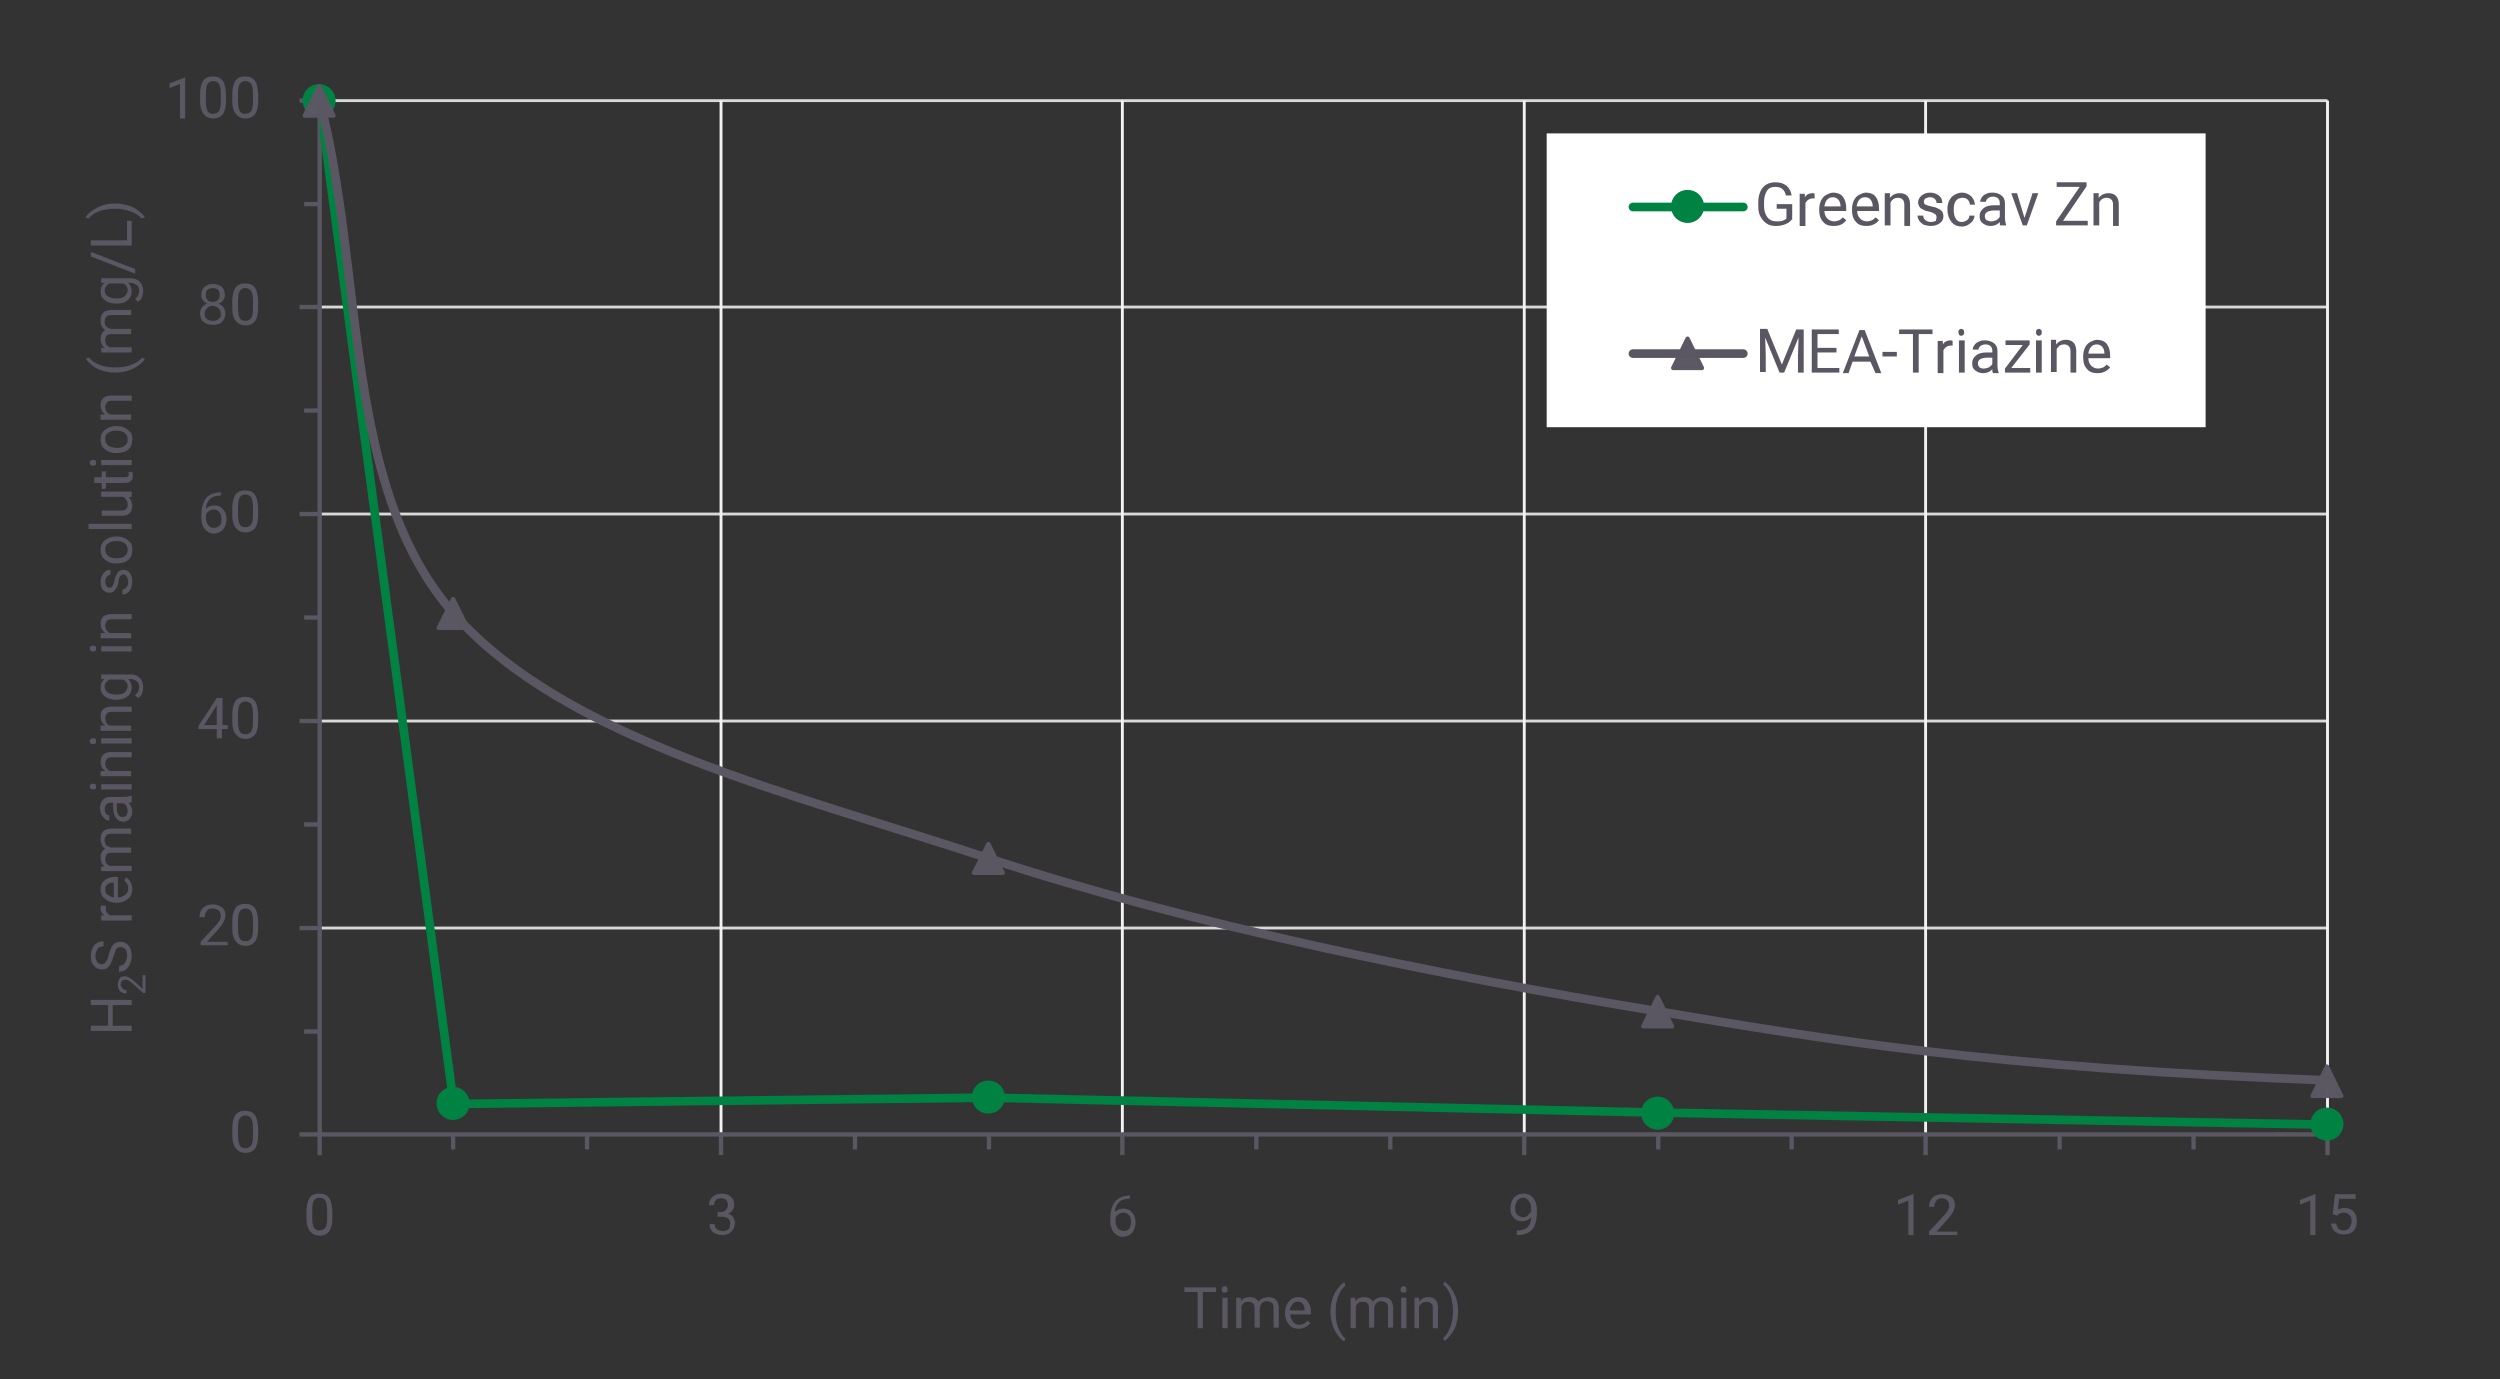 <?xml version="1.0" encoding="utf-8"?>
<!-- Generator: Adobe Illustrator 27.5.0, SVG Export Plug-In . SVG Version: 6.00 Build 0)  -->
<svg version="1.1" id="Layer_1" xmlns="http://www.w3.org/2000/svg" xmlns:xlink="http://www.w3.org/1999/xlink" x="0px" y="0px"
	 viewBox="0 0 434.8 239.9" style="enable-background:new 0 0 434.8 239.9;" xml:space="preserve">
<rect x="0" y="0" width="434.8" height="239.9" fill="#333333" stroke="none"/>
<style type="text/css">
	
		.st0{clip-path:url(#SVGID_00000016768956506270547950000014036997192662526378_);fill:none;stroke:#D9D9D9;stroke-width:0.5;stroke-linejoin:round;stroke-miterlimit:10;stroke-dasharray:50800,19050;}
	
		.st1{clip-path:url(#SVGID_00000054252010645473912030000011718239355978426257_);fill:none;stroke:#F2F2F2;stroke-width:0.5;stroke-linejoin:round;stroke-miterlimit:10;stroke-dasharray:50800,19050;}
	
		.st2{clip-path:url(#SVGID_00000040567338115283556470000009800889002071378586_);fill:none;stroke:#5A5763;stroke-width:0.75;stroke-linejoin:round;stroke-miterlimit:10;}
	
		.st3{clip-path:url(#SVGID_00000035500288165913309030000017092269320218098596_);fill:none;stroke:#5A5763;stroke-width:0.75;stroke-linejoin:round;stroke-miterlimit:10;}
	
		.st4{clip-path:url(#SVGID_00000065784725117703482960000007800866454520891320_);fill:none;stroke:#5A5763;stroke-width:0.75;stroke-linejoin:round;stroke-miterlimit:10;}
	
		.st5{clip-path:url(#SVGID_00000124148372978725719650000006123118782628260244_);fill:none;stroke:#5A5763;stroke-width:0.75;stroke-linejoin:round;stroke-miterlimit:10;}
	
		.st6{clip-path:url(#SVGID_00000181766612858506059870000013672807426158147202_);fill:none;stroke:#008242;stroke-width:1.5;stroke-linecap:round;stroke-linejoin:round;stroke-miterlimit:10;}
	.st7{clip-path:url(#SVGID_00000096768558648788590500000012324795190842375822_);fill:#008242;}
	
		.st8{clip-path:url(#SVGID_00000096768558648788590500000012324795190842375822_);fill:none;stroke:#008242;stroke-width:0.75;stroke-linejoin:round;stroke-miterlimit:10;}
	
		.st9{clip-path:url(#SVGID_00000111193817178581162150000012068785593673847720_);fill:none;stroke:#5A5763;stroke-width:1.5;stroke-linecap:round;stroke-linejoin:round;stroke-miterlimit:10;}
	.st10{opacity:0.988;clip-path:url(#SVGID_00000068647440169714452900000016740973659593671349_);fill:#5A5763;}
	
		.st11{opacity:0.988;clip-path:url(#SVGID_00000068647440169714452900000016740973659593671349_);fill:none;stroke:#5A5763;stroke-width:0.75;stroke-linejoin:round;stroke-miterlimit:10;}
	.st12{clip-path:url(#SVGID_00000056409733082863790590000013938322024479709083_);}
	.st13{clip-path:url(#SVGID_00000149371854845232042590000009131260456863900054_);}
	.st14{fill:#5A5763;}
	.st15{clip-path:url(#SVGID_00000128462821924096410730000006810848536112542361_);}
	.st16{clip-path:url(#SVGID_00000179634035242693640940000013912192348520411572_);}
	.st17{clip-path:url(#SVGID_00000096762056373742152380000000173530500970287748_);}
	.st18{clip-path:url(#SVGID_00000041981836349644712940000003349397450242292907_);}
	.st19{clip-path:url(#SVGID_00000037690760473392909350000008066936134387458740_);}
	.st20{clip-path:url(#SVGID_00000091704658768038956880000000536099281544010408_);}
	.st21{clip-path:url(#SVGID_00000056403029573154891480000005874719582006589374_);}
	.st22{clip-path:url(#SVGID_00000102503467386951610140000013823662133928576144_);}
	.st23{clip-path:url(#SVGID_00000170259771507538473000000012698033789153972405_);}
	.st24{clip-path:url(#SVGID_00000163764879010811817950000004073919366063603881_);}
	.st25{clip-path:url(#SVGID_00000180355640167965926750000007619710196760928693_);}
	.st26{clip-path:url(#SVGID_00000114041466691178286290000013537356097962216072_);}
	.st27{clip-path:url(#SVGID_00000035528480145631805310000016569041398088869536_);}
	.st28{clip-path:url(#SVGID_00000139989473867276709380000011921119258225518731_);}
	.st29{clip-path:url(#SVGID_00000154403825951988211370000014466495056337382565_);}
	.st30{clip-path:url(#SVGID_00000122682593162223837950000005586855629948898950_);}
	.st31{clip-path:url(#SVGID_00000145751482593087817400000017928780472088867730_);}
	.st32{clip-path:url(#SVGID_00000056395256993423039920000016655767628825216693_);}
	.st33{clip-path:url(#SVGID_00000153676538799745916310000008211942697316853390_);}
	.st34{clip-path:url(#SVGID_00000078730012370497565060000003690096013150834875_);}
	.st35{clip-path:url(#SVGID_00000003792342379040156570000013328449982676548792_);}
	.st36{clip-path:url(#SVGID_00000104689231622366928950000004251202490217630880_);}
	.st37{clip-path:url(#SVGID_00000104673366057783570940000003368625660643116470_);}
	.st38{clip-path:url(#SVGID_00000087393332085081777620000012215030901811958156_);}
	.st39{clip-path:url(#SVGID_00000171707214292925382630000011280498218526105012_);}
	.st40{clip-path:url(#SVGID_00000051360916650013271720000005369757764454476459_);}
	.st41{clip-path:url(#SVGID_00000135672498853159551060000007386751961128990905_);}
	.st42{clip-path:url(#SVGID_00000105415029151131763940000012333606037160997259_);}
	.st43{clip-path:url(#SVGID_00000098908385880224557410000014101063952685297027_);}
	.st44{clip-path:url(#SVGID_00000158728021440752823890000002990670475547837824_);}
	
		.st45{clip-path:url(#SVGID_00000161631971458390855890000018365158281013387162_);fill-rule:evenodd;clip-rule:evenodd;fill:#FFFFFF;}
	
		.st46{clip-path:url(#SVGID_00000085965002412586357160000018187131331775192500_);fill:none;stroke:#008242;stroke-width:1.5;stroke-linecap:round;stroke-linejoin:round;stroke-miterlimit:10;}
	.st47{clip-path:url(#SVGID_00000067915137934002151750000010493032837709553319_);fill:#008242;}
	
		.st48{clip-path:url(#SVGID_00000067915137934002151750000010493032837709553319_);fill:none;stroke:#008242;stroke-width:0.75;stroke-linejoin:round;stroke-miterlimit:10;}
	.st49{clip-path:url(#SVGID_00000124863846486767861190000000442298854117884817_);}
	.st50{clip-path:url(#SVGID_00000048467223029223493540000011950971659913177250_);}
	
		.st51{clip-path:url(#SVGID_00000002379450298403259770000001589171817664965527_);fill:none;stroke:#5A5763;stroke-width:1.5;stroke-linecap:round;stroke-linejoin:round;stroke-miterlimit:10;}
	.st52{opacity:0.988;clip-path:url(#SVGID_00000110443771438639922670000003661009840352082860_);fill:#5A5763;}
	
		.st53{opacity:0.988;clip-path:url(#SVGID_00000110443771438639922670000003661009840352082860_);fill:none;stroke:#5A5763;stroke-width:0.75;stroke-linejoin:round;stroke-miterlimit:10;}
	.st54{clip-path:url(#SVGID_00000054238668065563904560000005760845145581632419_);}
	.st55{clip-path:url(#SVGID_00000131365032995607117450000007864599619909174181_);}
</style>
<g>
	<defs>
		<polygon id="SVGID_1_" points="0,246.1 421.3,246.1 421.3,5.9 0,5.9 0,246.1 		"/>
	</defs>
	<clipPath id="SVGID_00000022529414520257172750000016286518232742460350_">
		<use xlink:href="#SVGID_1_"  style="overflow:visible;"/>
	</clipPath>
	
		<path style="clip-path:url(#SVGID_00000022529414520257172750000016286518232742460350_);fill:none;stroke:#D9D9D9;stroke-width:0.5;stroke-linejoin:round;stroke-miterlimit:10;stroke-dasharray:50800,19050;" d="
		M55.6,161.4h349.2 M55.6,125.4h349.2 M55.6,89.4h349.2 M55.6,53.4h349.2 M55.6,17.5h349.2"/>
</g>
<g>
	<defs>
		<polygon id="SVGID_00000134930631142315832350000008904224044751949214_" points="0,246.1 421.3,246.1 421.3,5.9 0,5.9 0,246.1 		
			"/>
	</defs>
	<clipPath id="SVGID_00000156582575142170621510000005450715660147929768_">
		<use xlink:href="#SVGID_00000134930631142315832350000008904224044751949214_"  style="overflow:visible;"/>
	</clipPath>
	
		<path style="clip-path:url(#SVGID_00000156582575142170621510000005450715660147929768_);fill:none;stroke:#F2F2F2;stroke-width:0.5;stroke-linejoin:round;stroke-miterlimit:10;stroke-dasharray:50800,19050;" d="
		M125.4,17.5v179.8 M195.2,17.5v179.8 M265.1,17.5v179.8 M334.9,17.5v179.8 M404.8,17.5v179.8"/>
</g>
<g>
	<defs>
		<polygon id="SVGID_00000091721900733629080770000008814421268998864045_" points="0,246.1 421.3,246.1 421.3,5.9 0,5.9 0,246.1 		
			"/>
	</defs>
	<clipPath id="SVGID_00000162339300302280131740000006985503776276318618_">
		<use xlink:href="#SVGID_00000091721900733629080770000008814421268998864045_"  style="overflow:visible;"/>
	</clipPath>
	
		<line style="clip-path:url(#SVGID_00000162339300302280131740000006985503776276318618_);fill:none;stroke:#5A5763;stroke-width:0.75;stroke-linejoin:round;stroke-miterlimit:10;" x1="55.6" y1="197.3" x2="55.6" y2="17.5"/>
</g>
<g>
	<defs>
		<polygon id="SVGID_00000103964752386492670930000000932332345816226225_" points="0,246.1 421.3,246.1 421.3,5.9 0,5.9 0,246.1 		
			"/>
	</defs>
	<clipPath id="SVGID_00000133512698292602652610000000209865697311144352_">
		<use xlink:href="#SVGID_00000103964752386492670930000000932332345816226225_"  style="overflow:visible;"/>
	</clipPath>
	
		<path style="clip-path:url(#SVGID_00000133512698292602652610000000209865697311144352_);fill:none;stroke:#5A5763;stroke-width:0.75;stroke-linejoin:round;stroke-miterlimit:10;" d="
		M52.9,197.3h2.6 M52.9,179.4h2.6 M52.9,161.4h2.6 M52.9,143.4h2.6 M52.9,125.4h2.6 M52.9,107.4h2.6 M52.9,89.4h2.6 M52.9,71.4h2.6
		 M52.9,53.4h2.6 M52.9,35.5h2.6 M52.9,17.5h2.6 M52.1,197.3h3.5 M52.1,161.4h3.5 M52.1,125.4h3.5 M52.1,89.4h3.5 M52.1,53.4h3.5
		 M52.1,17.5h3.5"/>
</g>
<g>
	<defs>
		<polygon id="SVGID_00000080898955569784085300000018421286318999658421_" points="0,246.1 421.3,246.1 421.3,5.9 0,5.9 0,246.1 		
			"/>
	</defs>
	<clipPath id="SVGID_00000127766492105456260210000010016851459227666834_">
		<use xlink:href="#SVGID_00000080898955569784085300000018421286318999658421_"  style="overflow:visible;"/>
	</clipPath>
	
		<line style="clip-path:url(#SVGID_00000127766492105456260210000010016851459227666834_);fill:none;stroke:#5A5763;stroke-width:0.75;stroke-linejoin:round;stroke-miterlimit:10;" x1="55.6" y1="197.3" x2="404.8" y2="197.3"/>
</g>
<g>
	<defs>
		<polygon id="SVGID_00000132777847598515140590000011372629323214897539_" points="0,246.1 421.3,246.1 421.3,5.9 0,5.9 0,246.1 		
			"/>
	</defs>
	<clipPath id="SVGID_00000132780878728717618580000001726482087324692144_">
		<use xlink:href="#SVGID_00000132777847598515140590000011372629323214897539_"  style="overflow:visible;"/>
	</clipPath>
	
		<path style="clip-path:url(#SVGID_00000132780878728717618580000001726482087324692144_);fill:none;stroke:#5A5763;stroke-width:0.75;stroke-linejoin:round;stroke-miterlimit:10;" d="
		M55.6,197.3v2.6 M78.8,197.3v2.6 M102.1,197.3v2.6 M125.4,197.3v2.6 M148.7,197.3v2.6 M172,197.3v2.6 M195.2,197.3v2.6
		 M218.5,197.3v2.6 M241.8,197.3v2.6 M265.1,197.3v2.6 M288.4,197.3v2.6 M311.6,197.3v2.6 M334.9,197.3v2.6 M358.2,197.3v2.6
		 M381.5,197.3v2.6 M404.8,197.3v2.6 M55.6,197.3v3.6 M125.4,197.3v3.6 M195.2,197.3v3.6 M265.1,197.3v3.6 M334.9,197.3v3.6
		 M404.8,197.3v3.6"/>
</g>
<g>
	<defs>
		<polygon id="SVGID_00000134217795647155672570000006338188283172570031_" points="55.6,198 405.4,198 405.4,17.4 55.6,17.4 
			55.6,198 		"/>
	</defs>
	<clipPath id="SVGID_00000134239663650179814210000005211887251634420619_">
		<use xlink:href="#SVGID_00000134217795647155672570000006338188283172570031_"  style="overflow:visible;"/>
	</clipPath>
	
		<polyline style="clip-path:url(#SVGID_00000134239663650179814210000005211887251634420619_);fill:none;stroke:#008242;stroke-width:1.5;stroke-linecap:round;stroke-linejoin:round;stroke-miterlimit:10;" points="
		55.6,17.5 78.9,192 171.9,190.9 288.3,193.5 404.7,195.6 753.9,196.8 1452.2,197.1 	"/>
</g>
<g>
	<defs>
		<polygon id="SVGID_00000023984127265292426640000005065993466218533774_" points="0,246.1 421.3,246.1 421.3,5.9 0,5.9 0,246.1 		
			"/>
	</defs>
	<clipPath id="SVGID_00000134964005978348318830000009333750330174972858_">
		<use xlink:href="#SVGID_00000023984127265292426640000005065993466218533774_"  style="overflow:visible;"/>
	</clipPath>
	<path style="clip-path:url(#SVGID_00000134964005978348318830000009333750330174972858_);fill:#008242;" d="M58,17.5
		c0,1.4-1.1,2.5-2.5,2.5S53,18.9,53,17.5s1.1-2.5,2.5-2.5S58,16.2,58,17.5L58,17.5z"/>
	
		<path style="clip-path:url(#SVGID_00000134964005978348318830000009333750330174972858_);fill:none;stroke:#008242;stroke-width:0.75;stroke-linejoin:round;stroke-miterlimit:10;" d="
		M58,17.5c0,1.4-1.1,2.5-2.5,2.5S53,18.9,53,17.5s1.1-2.5,2.5-2.5S58,16.2,58,17.5L58,17.5z"/>
	<path style="clip-path:url(#SVGID_00000134964005978348318830000009333750330174972858_);fill:#008242;" d="M81.3,191.9
		c0,1.4-1.1,2.5-2.5,2.5c-1.4,0-2.5-1.1-2.5-2.5s1.1-2.5,2.5-2.5C80.2,189.4,81.3,190.5,81.3,191.9L81.3,191.9z"/>
	
		<path style="clip-path:url(#SVGID_00000134964005978348318830000009333750330174972858_);fill:none;stroke:#008242;stroke-width:0.75;stroke-linejoin:round;stroke-miterlimit:10;" d="
		M81.3,191.9c0,1.4-1.1,2.5-2.5,2.5c-1.4,0-2.5-1.1-2.5-2.5s1.1-2.5,2.5-2.5C80.2,189.4,81.3,190.5,81.3,191.9L81.3,191.9z"/>
	<path style="clip-path:url(#SVGID_00000134964005978348318830000009333750330174972858_);fill:#008242;" d="M174.4,190.8
		c0,1.4-1.1,2.5-2.5,2.5c-1.4,0-2.5-1.1-2.5-2.5s1.1-2.5,2.5-2.5C173.3,188.3,174.4,189.4,174.4,190.8L174.4,190.8z"/>
	
		<path style="clip-path:url(#SVGID_00000134964005978348318830000009333750330174972858_);fill:none;stroke:#008242;stroke-width:0.75;stroke-linejoin:round;stroke-miterlimit:10;" d="
		M174.4,190.8c0,1.4-1.1,2.5-2.5,2.5c-1.4,0-2.5-1.1-2.5-2.5s1.1-2.5,2.5-2.5C173.3,188.3,174.4,189.4,174.4,190.8L174.4,190.8z"/>
	<path style="clip-path:url(#SVGID_00000134964005978348318830000009333750330174972858_);fill:#008242;" d="M290.8,193.6
		c0,1.4-1.1,2.5-2.5,2.5s-2.5-1.1-2.5-2.5s1.1-2.5,2.5-2.5S290.8,192.2,290.8,193.6L290.8,193.6z"/>
	
		<path style="clip-path:url(#SVGID_00000134964005978348318830000009333750330174972858_);fill:none;stroke:#008242;stroke-width:0.75;stroke-linejoin:round;stroke-miterlimit:10;" d="
		M290.8,193.6c0,1.4-1.1,2.5-2.5,2.5s-2.5-1.1-2.5-2.5s1.1-2.5,2.5-2.5S290.8,192.2,290.8,193.6L290.8,193.6z"/>
	<path style="clip-path:url(#SVGID_00000134964005978348318830000009333750330174972858_);fill:#008242;" d="M407.2,195.5
		c0,1.4-1.1,2.5-2.5,2.5s-2.5-1.1-2.5-2.5s1.1-2.5,2.5-2.5S407.2,194.1,407.2,195.5L407.2,195.5z"/>
	
		<path style="clip-path:url(#SVGID_00000134964005978348318830000009333750330174972858_);fill:none;stroke:#008242;stroke-width:0.75;stroke-linejoin:round;stroke-miterlimit:10;" d="
		M407.2,195.5c0,1.4-1.1,2.5-2.5,2.5s-2.5-1.1-2.5-2.5s1.1-2.5,2.5-2.5S407.2,194.1,407.2,195.5L407.2,195.5z"/>
</g>
<g>
	<defs>
		<polygon id="SVGID_00000015325975804564502710000003889633389652110252_" points="55.6,198 405.4,198 405.4,17.4 55.6,17.4 
			55.6,198 		"/>
	</defs>
	<clipPath id="SVGID_00000165206637130615812270000013564290475321487008_">
		<use xlink:href="#SVGID_00000015325975804564502710000003889633389652110252_"  style="overflow:visible;"/>
	</clipPath>
	
		<path style="clip-path:url(#SVGID_00000165206637130615812270000013564290475321487008_);fill:none;stroke:#5A5763;stroke-width:1.5;stroke-linecap:round;stroke-linejoin:round;stroke-miterlimit:10;" d="
		M55.6,17.5c7.8,29.7,3.9,67.2,23.3,89.2c19.4,22,58.2,31.1,93.1,42.6c34.9,11.5,77.6,20.2,116.4,26.6c29.2,4.9,57.9,9.8,116.4,12
		c77.6,3,174.6,4.6,349.1,5.9s465.5,1.4,698.3,2.2"/>
</g>
<g>
	<defs>
		<polygon id="SVGID_00000037662586752395791490000002953410134853894554_" points="0,246.1 421.3,246.1 421.3,5.9 0,5.9 0,246.1 		
			"/>
	</defs>
	<clipPath id="SVGID_00000025417294190298717420000000394236252312975277_">
		<use xlink:href="#SVGID_00000037662586752395791490000002953410134853894554_"  style="overflow:visible;"/>
	</clipPath>
	
		<polygon style="opacity:0.988;clip-path:url(#SVGID_00000025417294190298717420000000394236252312975277_);fill:#5A5763;" points="
		55.5,15 58,20.1 53,20.1 55.5,15 	"/>
	
		<polygon style="opacity:0.988;clip-path:url(#SVGID_00000025417294190298717420000000394236252312975277_);fill:none;stroke:#5A5763;stroke-width:0.75;stroke-linejoin:round;stroke-miterlimit:10;" points="
		55.5,15 58,20.1 53,20.1 55.5,15 	"/>
	
		<polygon style="opacity:0.988;clip-path:url(#SVGID_00000025417294190298717420000000394236252312975277_);fill:#5A5763;" points="
		78.8,104.2 81.3,109.2 76.3,109.2 78.8,104.2 	"/>
	
		<polygon style="opacity:0.988;clip-path:url(#SVGID_00000025417294190298717420000000394236252312975277_);fill:none;stroke:#5A5763;stroke-width:0.75;stroke-linejoin:round;stroke-miterlimit:10;" points="
		78.8,104.2 81.3,109.2 76.3,109.2 78.8,104.2 	"/>
	
		<polygon style="opacity:0.988;clip-path:url(#SVGID_00000025417294190298717420000000394236252312975277_);fill:#5A5763;" points="
		171.9,146.8 174.4,151.8 169.4,151.8 171.9,146.8 	"/>
	
		<polygon style="opacity:0.988;clip-path:url(#SVGID_00000025417294190298717420000000394236252312975277_);fill:none;stroke:#5A5763;stroke-width:0.75;stroke-linejoin:round;stroke-miterlimit:10;" points="
		171.9,146.8 174.4,151.8 169.4,151.8 171.9,146.8 	"/>
	
		<polygon style="opacity:0.988;clip-path:url(#SVGID_00000025417294190298717420000000394236252312975277_);fill:#5A5763;" points="
		288.3,173.4 290.8,178.5 285.8,178.5 288.3,173.4 	"/>
	
		<polygon style="opacity:0.988;clip-path:url(#SVGID_00000025417294190298717420000000394236252312975277_);fill:none;stroke:#5A5763;stroke-width:0.75;stroke-linejoin:round;stroke-miterlimit:10;" points="
		288.3,173.4 290.8,178.5 285.8,178.5 288.3,173.4 	"/>
	
		<polygon style="opacity:0.988;clip-path:url(#SVGID_00000025417294190298717420000000394236252312975277_);fill:#5A5763;" points="
		404.7,185.5 407.2,190.6 402.2,190.6 404.7,185.5 	"/>
	
		<polygon style="opacity:0.988;clip-path:url(#SVGID_00000025417294190298717420000000394236252312975277_);fill:none;stroke:#5A5763;stroke-width:0.75;stroke-linejoin:round;stroke-miterlimit:10;" points="
		404.7,185.5 407.2,190.6 402.2,190.6 404.7,185.5 	"/>
</g>
<g>
	<defs>
		<polygon id="SVGID_00000138572913001048807060000015832942481245298876_" points="0,246.1 421.3,246.1 421.3,5.9 0,5.9 0,246.1 		
			"/>
	</defs>
	<clipPath id="SVGID_00000023277088356073237090000000037165210680145579_">
		<use xlink:href="#SVGID_00000138572913001048807060000015832942481245298876_"  style="overflow:visible;"/>
	</clipPath>
	<g style="clip-path:url(#SVGID_00000023277088356073237090000000037165210680145579_);">
		<defs>
			<rect id="SVGID_00000183248214811833939830000011589037450483457194_" y="5.9" width="421.3" height="240.2"/>
		</defs>
		<clipPath id="SVGID_00000052066674595287734330000008997718102957144240_">
			<use xlink:href="#SVGID_00000183248214811833939830000011589037450483457194_"  style="overflow:visible;"/>
		</clipPath>
		<g style="clip-path:url(#SVGID_00000052066674595287734330000008997718102957144240_);">
			<path class="st14" d="M44.9,197.4c0,1.1-0.2,1.8-0.5,2.3c-0.4,0.5-0.9,0.8-1.7,0.8c-0.8,0-1.3-0.3-1.7-0.8
				c-0.4-0.5-0.6-1.2-0.6-2.2v-1.2c0-1,0.2-1.8,0.5-2.3s0.9-0.8,1.7-0.8c0.8,0,1.3,0.2,1.7,0.7s0.5,1.2,0.6,2.3V197.4z M44,196.2
				c0-0.8-0.1-1.3-0.3-1.7c-0.2-0.3-0.6-0.5-1-0.5c-0.5,0-0.8,0.2-1,0.5c-0.2,0.3-0.3,0.9-0.3,1.6v1.4c0,0.8,0.1,1.3,0.3,1.7
				c0.2,0.4,0.6,0.5,1,0.5c0.4,0,0.8-0.2,1-0.5c0.2-0.3,0.3-0.9,0.3-1.6V196.2z"/>
		</g>
	</g>
</g>
<g>
	<defs>
		<polygon id="SVGID_00000121280132141849277200000004563360682822572210_" points="0,246.1 421.3,246.1 421.3,5.9 0,5.9 0,246.1 		
			"/>
	</defs>
	<clipPath id="SVGID_00000004524354848871990880000017056988312441203337_">
		<use xlink:href="#SVGID_00000121280132141849277200000004563360682822572210_"  style="overflow:visible;"/>
	</clipPath>
	<g style="clip-path:url(#SVGID_00000004524354848871990880000017056988312441203337_);">
		<defs>
			<rect id="SVGID_00000057864147592209164600000001639216515108945055_" y="5.9" width="421.3" height="240.2"/>
		</defs>
		<clipPath id="SVGID_00000150791107472433069150000007654654390908203689_">
			<use xlink:href="#SVGID_00000057864147592209164600000001639216515108945055_"  style="overflow:visible;"/>
		</clipPath>
		<g style="clip-path:url(#SVGID_00000150791107472433069150000007654654390908203689_);">
			<path class="st14" d="M39.5,164.4h-4.6v-0.6l2.5-2.7c0.4-0.4,0.6-0.7,0.8-1c0.1-0.3,0.2-0.5,0.2-0.8c0-0.4-0.1-0.7-0.3-0.9
				S37.4,158,37,158c-0.4,0-0.8,0.1-1,0.4c-0.2,0.3-0.4,0.6-0.4,1.1h-0.9c0-0.7,0.2-1.2,0.6-1.6s1-0.6,1.7-0.6
				c0.7,0,1.2,0.2,1.6,0.5c0.4,0.3,0.6,0.8,0.6,1.4c0,0.7-0.4,1.5-1.3,2.5l-1.9,2.1h3.6V164.4z"/>
			<path class="st14" d="M44.9,161.4c0,1.1-0.2,1.8-0.5,2.3c-0.4,0.5-0.9,0.8-1.7,0.8c-0.8,0-1.3-0.3-1.7-0.8
				c-0.4-0.5-0.6-1.2-0.6-2.2v-1.2c0-1,0.2-1.8,0.5-2.3s0.9-0.8,1.7-0.8c0.8,0,1.3,0.2,1.7,0.7s0.5,1.2,0.6,2.3V161.4z M44,160.2
				c0-0.8-0.1-1.3-0.3-1.7c-0.2-0.3-0.6-0.5-1-0.5c-0.5,0-0.8,0.2-1,0.5c-0.2,0.3-0.3,0.9-0.3,1.6v1.4c0,0.8,0.1,1.3,0.3,1.7
				c0.2,0.4,0.6,0.5,1,0.5c0.4,0,0.8-0.2,1-0.5c0.2-0.3,0.3-0.9,0.3-1.6V160.2z"/>
		</g>
	</g>
</g>
<g>
	<defs>
		<polygon id="SVGID_00000094610899134009927170000014413315600736049304_" points="0,246.1 421.3,246.1 421.3,5.9 0,5.9 0,246.1 		
			"/>
	</defs>
	<clipPath id="SVGID_00000085215445440849858540000017570673983962721170_">
		<use xlink:href="#SVGID_00000094610899134009927170000014413315600736049304_"  style="overflow:visible;"/>
	</clipPath>
	<g style="clip-path:url(#SVGID_00000085215445440849858540000017570673983962721170_);">
		<defs>
			<rect id="SVGID_00000127725750544503618140000007280462988911770804_" y="5.9" width="421.3" height="240.2"/>
		</defs>
		<clipPath id="SVGID_00000139288399703268193310000017726408151738169518_">
			<use xlink:href="#SVGID_00000127725750544503618140000007280462988911770804_"  style="overflow:visible;"/>
		</clipPath>
		<g style="clip-path:url(#SVGID_00000139288399703268193310000017726408151738169518_);">
			<path class="st14" d="M38.6,126.1h1v0.7h-1v1.6h-0.9v-1.6h-3.2v-0.5l3.2-4.9h1V126.1z M35.5,126.1h2.2v-3.5l-0.1,0.2L35.5,126.1z
				"/>
			<path class="st14" d="M44.9,125.4c0,1.1-0.2,1.8-0.5,2.3c-0.4,0.5-0.9,0.8-1.7,0.8c-0.8,0-1.3-0.3-1.7-0.8
				c-0.4-0.5-0.6-1.2-0.6-2.2v-1.2c0-1,0.2-1.8,0.5-2.3s0.9-0.8,1.7-0.8c0.8,0,1.3,0.2,1.7,0.7s0.5,1.2,0.6,2.3V125.4z M44,124.2
				c0-0.8-0.1-1.3-0.3-1.7c-0.2-0.3-0.6-0.5-1-0.5c-0.5,0-0.8,0.2-1,0.5c-0.2,0.3-0.3,0.9-0.3,1.6v1.4c0,0.8,0.1,1.3,0.3,1.7
				c0.2,0.4,0.6,0.5,1,0.5c0.4,0,0.8-0.2,1-0.5c0.2-0.3,0.3-0.9,0.3-1.6V124.2z"/>
		</g>
	</g>
</g>
<g>
	<defs>
		<polygon id="SVGID_00000101078609968576467050000007032506482088793786_" points="0,246.1 421.3,246.1 421.3,5.9 0,5.9 0,246.1 		
			"/>
	</defs>
	<clipPath id="SVGID_00000039823207155457496060000012224018771438949779_">
		<use xlink:href="#SVGID_00000101078609968576467050000007032506482088793786_"  style="overflow:visible;"/>
	</clipPath>
	<g style="clip-path:url(#SVGID_00000039823207155457496060000012224018771438949779_);">
		<defs>
			<rect id="SVGID_00000026875892747031500740000017341132707549040817_" y="5.9" width="421.3" height="240.2"/>
		</defs>
		<clipPath id="SVGID_00000039109544955544852420000006309059317106727583_">
			<use xlink:href="#SVGID_00000026875892747031500740000017341132707549040817_"  style="overflow:visible;"/>
		</clipPath>
		<g style="clip-path:url(#SVGID_00000039109544955544852420000006309059317106727583_);">
			<path class="st14" d="M38.4,85.4v0.8h-0.2c-0.7,0-1.3,0.2-1.7,0.6s-0.7,1-0.7,1.7c0.4-0.4,0.9-0.6,1.5-0.6c0.6,0,1.1,0.2,1.5,0.7
				c0.4,0.4,0.6,1,0.6,1.7c0,0.7-0.2,1.3-0.6,1.8c-0.4,0.4-0.9,0.7-1.6,0.7c-0.7,0-1.2-0.3-1.6-0.8c-0.4-0.5-0.6-1.2-0.6-2v-0.3
				c0-1.3,0.3-2.3,0.8-3s1.4-1,2.5-1.1H38.4z M37.2,88.6c-0.3,0-0.6,0.1-0.9,0.3c-0.3,0.2-0.4,0.4-0.5,0.7v0.3
				c0,0.6,0.1,1.1,0.4,1.4c0.3,0.4,0.6,0.5,1,0.5c0.4,0,0.7-0.1,1-0.4s0.3-0.7,0.3-1.2c0-0.5-0.1-0.9-0.4-1.2
				C37.9,88.8,37.6,88.6,37.2,88.6z"/>
			<path class="st14" d="M44.9,89.5c0,1.1-0.2,1.8-0.5,2.3c-0.4,0.5-0.9,0.8-1.7,0.8c-0.8,0-1.3-0.3-1.7-0.8
				c-0.4-0.5-0.6-1.2-0.6-2.2v-1.2c0-1,0.2-1.8,0.5-2.3s0.9-0.8,1.7-0.8c0.8,0,1.3,0.2,1.7,0.7s0.5,1.2,0.6,2.3V89.5z M44,88.2
				c0-0.8-0.1-1.3-0.3-1.7c-0.2-0.3-0.6-0.5-1-0.5c-0.5,0-0.8,0.2-1,0.5c-0.2,0.3-0.3,0.9-0.3,1.6v1.4c0,0.8,0.1,1.3,0.3,1.7
				s0.6,0.5,1,0.5c0.4,0,0.8-0.2,1-0.5c0.2-0.3,0.3-0.9,0.3-1.6V88.2z"/>
		</g>
	</g>
</g>
<g>
	<defs>
		<polygon id="SVGID_00000173152297696653501320000007122347316234690183_" points="0,246.1 421.3,246.1 421.3,5.9 0,5.9 0,246.1 		
			"/>
	</defs>
	<clipPath id="SVGID_00000008862683677982034900000016957088323319929498_">
		<use xlink:href="#SVGID_00000173152297696653501320000007122347316234690183_"  style="overflow:visible;"/>
	</clipPath>
	<g style="clip-path:url(#SVGID_00000008862683677982034900000016957088323319929498_);">
		<defs>
			<rect id="SVGID_00000173129281218827525800000005049612267851156154_" y="5.9" width="421.3" height="240.2"/>
		</defs>
		<clipPath id="SVGID_00000054236569872031980800000009599278436539213494_">
			<use xlink:href="#SVGID_00000173129281218827525800000005049612267851156154_"  style="overflow:visible;"/>
		</clipPath>
		<g style="clip-path:url(#SVGID_00000054236569872031980800000009599278436539213494_);">
			<path class="st14" d="M39.1,51.3c0,0.4-0.1,0.7-0.3,0.9c-0.2,0.3-0.4,0.5-0.8,0.6c0.4,0.2,0.7,0.4,0.9,0.7s0.3,0.7,0.3,1
				c0,0.6-0.2,1.1-0.6,1.5c-0.4,0.4-1,0.5-1.6,0.5c-0.7,0-1.2-0.2-1.6-0.5s-0.6-0.9-0.6-1.5c0-0.4,0.1-0.7,0.3-1s0.5-0.5,0.9-0.7
				c-0.3-0.2-0.6-0.4-0.7-0.6C35.1,52,35,51.6,35,51.3c0-0.6,0.2-1.1,0.6-1.4c0.4-0.4,0.9-0.5,1.5-0.5c0.6,0,1.1,0.2,1.5,0.5
				C38.9,50.2,39.1,50.7,39.1,51.3z M38.4,54.6c0-0.4-0.1-0.7-0.4-1c-0.3-0.2-0.6-0.4-1-0.4s-0.7,0.1-1,0.4s-0.4,0.6-0.4,1
				s0.1,0.7,0.4,0.9c0.2,0.2,0.6,0.3,1,0.3c0.4,0,0.8-0.1,1-0.3C38.3,55.3,38.4,55,38.4,54.6z M37,50.1c-0.4,0-0.6,0.1-0.9,0.3
				s-0.3,0.5-0.3,0.9c0,0.4,0.1,0.7,0.3,0.9s0.5,0.3,0.9,0.3s0.6-0.1,0.9-0.3c0.2-0.2,0.3-0.5,0.3-0.9s-0.1-0.7-0.3-0.9
				S37.4,50.1,37,50.1z"/>
			<path class="st14" d="M44.9,53.5c0,1.1-0.2,1.8-0.5,2.3c-0.4,0.5-0.9,0.8-1.7,0.8c-0.8,0-1.3-0.3-1.7-0.8
				c-0.4-0.5-0.6-1.2-0.6-2.2v-1.2c0-1,0.2-1.8,0.5-2.3s0.9-0.8,1.7-0.8c0.8,0,1.3,0.2,1.7,0.7s0.5,1.2,0.6,2.3V53.5z M44,52.3
				c0-0.8-0.1-1.3-0.3-1.7c-0.2-0.3-0.6-0.5-1-0.5c-0.5,0-0.8,0.2-1,0.5c-0.2,0.3-0.3,0.9-0.3,1.6v1.4c0,0.8,0.1,1.3,0.3,1.7
				s0.6,0.5,1,0.5c0.4,0,0.8-0.2,1-0.5c0.2-0.3,0.3-0.9,0.3-1.6V52.3z"/>
		</g>
	</g>
</g>
<g>
	<defs>
		<polygon id="SVGID_00000156554735175529827510000011601941921096777116_" points="0,246.1 421.3,246.1 421.3,5.9 0,5.9 0,246.1 		
			"/>
	</defs>
	<clipPath id="SVGID_00000090291945708496537450000005573744255311526036_">
		<use xlink:href="#SVGID_00000156554735175529827510000011601941921096777116_"  style="overflow:visible;"/>
	</clipPath>
	<g style="clip-path:url(#SVGID_00000090291945708496537450000005573744255311526036_);">
		<defs>
			<rect id="SVGID_00000168820406241335539160000015924778296829718462_" y="5.9" width="421.3" height="240.2"/>
		</defs>
		<clipPath id="SVGID_00000173844671697789391450000007434280835115204226_">
			<use xlink:href="#SVGID_00000168820406241335539160000015924778296829718462_"  style="overflow:visible;"/>
		</clipPath>
		<g style="clip-path:url(#SVGID_00000173844671697789391450000007434280835115204226_);">
			<path class="st14" d="M32.2,20.6h-0.9v-6l-1.8,0.7v-0.8l2.6-1h0.1V20.6z"/>
			<path class="st14" d="M39.3,17.5c0,1.1-0.2,1.8-0.5,2.3c-0.4,0.5-0.9,0.8-1.7,0.8c-0.8,0-1.3-0.3-1.7-0.8
				c-0.4-0.5-0.6-1.2-0.6-2.2v-1.2c0-1,0.2-1.8,0.5-2.3s0.9-0.8,1.7-0.8c0.8,0,1.3,0.2,1.7,0.7s0.5,1.2,0.6,2.3V17.5z M38.4,16.3
				c0-0.8-0.1-1.3-0.3-1.7c-0.2-0.3-0.6-0.5-1-0.5c-0.5,0-0.8,0.2-1,0.5c-0.2,0.3-0.3,0.9-0.3,1.6v1.4c0,0.8,0.1,1.3,0.3,1.7
				s0.6,0.5,1,0.5c0.4,0,0.8-0.2,1-0.5c0.2-0.3,0.3-0.9,0.3-1.6V16.3z"/>
			<path class="st14" d="M44.9,17.5c0,1.1-0.2,1.8-0.5,2.3c-0.4,0.5-0.9,0.8-1.7,0.8c-0.8,0-1.3-0.3-1.7-0.8
				c-0.4-0.5-0.6-1.2-0.6-2.2v-1.2c0-1,0.2-1.8,0.5-2.3s0.9-0.8,1.7-0.8c0.8,0,1.3,0.2,1.7,0.7s0.5,1.2,0.6,2.3V17.5z M44,16.3
				c0-0.8-0.1-1.3-0.3-1.7c-0.2-0.3-0.6-0.5-1-0.5c-0.5,0-0.8,0.2-1,0.5c-0.2,0.3-0.3,0.9-0.3,1.6v1.4c0,0.8,0.1,1.3,0.3,1.7
				s0.6,0.5,1,0.5c0.4,0,0.8-0.2,1-0.5c0.2-0.3,0.3-0.9,0.3-1.6V16.3z"/>
		</g>
	</g>
</g>
<g>
	<defs>
		<polygon id="SVGID_00000016798117356296264310000001275825312086162598_" points="0,246.1 421.3,246.1 421.3,5.9 0,5.9 0,246.1 		
			"/>
	</defs>
	<clipPath id="SVGID_00000054959730355557693020000000131770667222436017_">
		<use xlink:href="#SVGID_00000016798117356296264310000001275825312086162598_"  style="overflow:visible;"/>
	</clipPath>
	<g style="clip-path:url(#SVGID_00000054959730355557693020000000131770667222436017_);">
		<defs>
			<rect id="SVGID_00000024704081290481612720000002379295581612740502_" y="5.9" width="421.3" height="240.2"/>
		</defs>
		<clipPath id="SVGID_00000167373292559157394700000004899403827021206458_">
			<use xlink:href="#SVGID_00000024704081290481612720000002379295581612740502_"  style="overflow:visible;"/>
		</clipPath>
		<g style="clip-path:url(#SVGID_00000167373292559157394700000004899403827021206458_);">
			<path class="st14" d="M57.8,211.8c0,1.1-0.2,1.8-0.5,2.3c-0.4,0.5-0.9,0.8-1.7,0.8c-0.8,0-1.3-0.3-1.7-0.8
				c-0.4-0.5-0.6-1.2-0.6-2.2v-1.2c0-1,0.2-1.8,0.5-2.3s0.9-0.8,1.7-0.8c0.8,0,1.3,0.2,1.7,0.7s0.5,1.2,0.6,2.3V211.8z M56.9,210.5
				c0-0.8-0.1-1.3-0.3-1.7c-0.2-0.3-0.6-0.5-1-0.5c-0.5,0-0.8,0.2-1,0.5c-0.2,0.3-0.3,0.9-0.3,1.6v1.4c0,0.8,0.1,1.3,0.3,1.7
				c0.2,0.4,0.6,0.5,1,0.5c0.4,0,0.8-0.2,1-0.5c0.2-0.3,0.3-0.9,0.3-1.6V210.5z"/>
		</g>
	</g>
</g>
<g>
	<defs>
		<polygon id="SVGID_00000079468614807940524750000001262013190525961141_" points="0,246.1 421.3,246.1 421.3,5.9 0,5.9 0,246.1 		
			"/>
	</defs>
	<clipPath id="SVGID_00000093867094626127194340000002799368357505421967_">
		<use xlink:href="#SVGID_00000079468614807940524750000001262013190525961141_"  style="overflow:visible;"/>
	</clipPath>
	<g style="clip-path:url(#SVGID_00000093867094626127194340000002799368357505421967_);">
		<defs>
			<rect id="SVGID_00000059278769420712704690000009610849632109438604_" y="5.9" width="421.3" height="240.2"/>
		</defs>
		<clipPath id="SVGID_00000015332398655851905620000014898718362589060230_">
			<use xlink:href="#SVGID_00000059278769420712704690000009610849632109438604_"  style="overflow:visible;"/>
		</clipPath>
		<g style="clip-path:url(#SVGID_00000015332398655851905620000014898718362589060230_);">
			<path class="st14" d="M124.5,210.8h0.7c0.4,0,0.8-0.1,1-0.3c0.2-0.2,0.4-0.5,0.4-0.9c0-0.8-0.4-1.2-1.2-1.2
				c-0.4,0-0.7,0.1-0.9,0.3c-0.2,0.2-0.3,0.5-0.3,0.9h-0.9c0-0.6,0.2-1,0.6-1.4s0.9-0.6,1.6-0.6c0.7,0,1.2,0.2,1.6,0.5
				c0.4,0.4,0.6,0.8,0.6,1.5c0,0.3-0.1,0.6-0.3,0.9c-0.2,0.3-0.5,0.5-0.8,0.6c0.4,0.1,0.7,0.3,0.9,0.6c0.2,0.3,0.3,0.6,0.3,1
				c0,0.6-0.2,1.1-0.6,1.5s-1,0.6-1.6,0.6s-1.2-0.2-1.6-0.5c-0.4-0.4-0.6-0.8-0.6-1.4h0.9c0,0.4,0.1,0.7,0.4,0.9s0.6,0.3,1,0.3
				c0.4,0,0.8-0.1,1-0.3c0.2-0.2,0.3-0.6,0.3-1c0-0.4-0.1-0.7-0.4-0.9s-0.6-0.3-1.1-0.3h-0.7V210.8z"/>
		</g>
	</g>
</g>
<g>
	<defs>
		<polygon id="SVGID_00000016763699167952312130000002053471769721080489_" points="0,246.1 421.3,246.1 421.3,5.9 0,5.9 0,246.1 		
			"/>
	</defs>
	<clipPath id="SVGID_00000047775413020793970130000012523404960796472504_">
		<use xlink:href="#SVGID_00000016763699167952312130000002053471769721080489_"  style="overflow:visible;"/>
	</clipPath>
	<g style="clip-path:url(#SVGID_00000047775413020793970130000012523404960796472504_);">
		<defs>
			<rect id="SVGID_00000073692693890776363810000016932212266080150438_" y="5.9" width="421.3" height="240.2"/>
		</defs>
		<clipPath id="SVGID_00000069395159024550244780000001354824271143534468_">
			<use xlink:href="#SVGID_00000073692693890776363810000016932212266080150438_"  style="overflow:visible;"/>
		</clipPath>
		<g style="clip-path:url(#SVGID_00000069395159024550244780000001354824271143534468_);">
			<path class="st14" d="M196.5,207.7v0.8h-0.2c-0.7,0-1.3,0.2-1.7,0.6c-0.4,0.4-0.7,1-0.7,1.7c0.4-0.4,0.9-0.6,1.5-0.6
				c0.6,0,1.1,0.2,1.5,0.7c0.4,0.4,0.6,1,0.6,1.7c0,0.7-0.2,1.3-0.6,1.8c-0.4,0.4-0.9,0.7-1.6,0.7c-0.7,0-1.2-0.3-1.6-0.8
				c-0.4-0.5-0.6-1.2-0.6-2v-0.3c0-1.3,0.3-2.3,0.8-3c0.6-0.7,1.4-1,2.5-1.1H196.5z M195.4,210.9c-0.3,0-0.6,0.1-0.9,0.3
				s-0.4,0.4-0.5,0.7v0.3c0,0.6,0.1,1.1,0.4,1.4s0.6,0.5,1,0.5c0.4,0,0.7-0.1,1-0.4c0.2-0.3,0.3-0.7,0.3-1.2c0-0.5-0.1-0.9-0.4-1.2
				S195.8,210.9,195.4,210.9z"/>
		</g>
	</g>
</g>
<g>
	<defs>
		<polygon id="SVGID_00000168104556531500388430000004307438421213872007_" points="0,246.1 421.3,246.1 421.3,5.9 0,5.9 0,246.1 		
			"/>
	</defs>
	<clipPath id="SVGID_00000064318262351204693130000012685618086548378263_">
		<use xlink:href="#SVGID_00000168104556531500388430000004307438421213872007_"  style="overflow:visible;"/>
	</clipPath>
	<g style="clip-path:url(#SVGID_00000064318262351204693130000012685618086548378263_);">
		<defs>
			<rect id="SVGID_00000147922858571539379090000004853772522263528594_" y="5.9" width="421.3" height="240.2"/>
		</defs>
		<clipPath id="SVGID_00000072271738835734821050000001242196891578095541_">
			<use xlink:href="#SVGID_00000147922858571539379090000004853772522263528594_"  style="overflow:visible;"/>
		</clipPath>
		<g style="clip-path:url(#SVGID_00000072271738835734821050000001242196891578095541_);">
			<path class="st14" d="M266.3,211.7c-0.2,0.2-0.4,0.4-0.7,0.5c-0.3,0.1-0.5,0.2-0.9,0.2c-0.4,0-0.8-0.1-1.1-0.3
				c-0.3-0.2-0.5-0.5-0.7-0.8c-0.2-0.4-0.2-0.8-0.2-1.2c0-0.5,0.1-0.9,0.3-1.3c0.2-0.4,0.4-0.7,0.8-0.9c0.3-0.2,0.7-0.3,1.2-0.3
				c0.7,0,1.3,0.3,1.7,0.8c0.4,0.5,0.6,1.2,0.6,2.1v0.3c0,1.4-0.3,2.4-0.8,3c-0.5,0.6-1.4,1-2.5,1h-0.2V214h0.2
				c0.7,0,1.3-0.2,1.7-0.6C266,213.1,266.3,212.5,266.3,211.7z M264.9,211.7c0.3,0,0.6-0.1,0.8-0.3s0.4-0.4,0.6-0.7v-0.4
				c0-0.6-0.1-1.1-0.4-1.4c-0.3-0.4-0.6-0.6-1-0.6c-0.4,0-0.7,0.2-1,0.5c-0.2,0.3-0.4,0.7-0.4,1.2c0,0.5,0.1,0.9,0.3,1.2
				C264.2,211.5,264.5,211.7,264.9,211.7z"/>
		</g>
	</g>
</g>
<g>
	<defs>
		<polygon id="SVGID_00000038393698386779809910000005866210451123599290_" points="0,246.1 421.3,246.1 421.3,5.9 0,5.9 0,246.1 		
			"/>
	</defs>
	<clipPath id="SVGID_00000166633282120206501710000017677234088509708967_">
		<use xlink:href="#SVGID_00000038393698386779809910000005866210451123599290_"  style="overflow:visible;"/>
	</clipPath>
	<g style="clip-path:url(#SVGID_00000166633282120206501710000017677234088509708967_);">
		<defs>
			<rect id="SVGID_00000013188024251744179610000012580352566474577070_" y="5.9" width="421.3" height="240.2"/>
		</defs>
		<clipPath id="SVGID_00000160156986627548365810000007855680253646469563_">
			<use xlink:href="#SVGID_00000013188024251744179610000012580352566474577070_"  style="overflow:visible;"/>
		</clipPath>
		<g style="clip-path:url(#SVGID_00000160156986627548365810000007855680253646469563_);">
			<path class="st14" d="M332.8,214.8h-0.9v-6l-1.8,0.7v-0.8l2.6-1h0.1V214.8z"/>
			<path class="st14" d="M340.1,214.8h-4.6v-0.6l2.5-2.7c0.4-0.4,0.6-0.7,0.8-1c0.1-0.3,0.2-0.5,0.2-0.8c0-0.4-0.1-0.7-0.3-0.9
				s-0.5-0.4-0.9-0.4c-0.4,0-0.8,0.1-1,0.4c-0.2,0.3-0.4,0.6-0.4,1.1h-0.9c0-0.7,0.2-1.2,0.6-1.6s1-0.6,1.7-0.6
				c0.7,0,1.2,0.2,1.6,0.5c0.4,0.3,0.6,0.8,0.6,1.4c0,0.7-0.4,1.5-1.3,2.5l-1.9,2.1h3.6V214.8z"/>
		</g>
	</g>
</g>
<g>
	<defs>
		<polygon id="SVGID_00000021799901590399499080000016275718130097825159_" points="0,246.1 421.3,246.1 421.3,5.9 0,5.9 0,246.1 		
			"/>
	</defs>
	<clipPath id="SVGID_00000130621900403447830520000009982774469682120872_">
		<use xlink:href="#SVGID_00000021799901590399499080000016275718130097825159_"  style="overflow:visible;"/>
	</clipPath>
	<g style="clip-path:url(#SVGID_00000130621900403447830520000009982774469682120872_);">
		<defs>
			<rect id="SVGID_00000182488998975874971170000002382894955186907578_" y="5.9" width="421.3" height="240.2"/>
		</defs>
		<clipPath id="SVGID_00000147192860037976349080000008750629338561980591_">
			<use xlink:href="#SVGID_00000182488998975874971170000002382894955186907578_"  style="overflow:visible;"/>
		</clipPath>
		<g style="clip-path:url(#SVGID_00000147192860037976349080000008750629338561980591_);">
			<path class="st14" d="M402.7,214.8h-0.9v-6l-1.8,0.7v-0.8l2.6-1h0.1V214.8z"/>
			<path class="st14" d="M405.7,211.2l0.4-3.5h3.6v0.8h-2.9l-0.2,1.9c0.3-0.2,0.7-0.3,1.2-0.3c0.6,0,1.2,0.2,1.5,0.6
				c0.4,0.4,0.6,1,0.6,1.7c0,0.7-0.2,1.3-0.6,1.7c-0.4,0.4-0.9,0.6-1.7,0.6c-0.6,0-1.1-0.2-1.5-0.5s-0.6-0.8-0.7-1.4h0.9
				c0.1,0.4,0.2,0.7,0.4,0.9c0.2,0.2,0.5,0.3,0.9,0.3c0.4,0,0.7-0.1,1-0.4c0.2-0.3,0.4-0.7,0.4-1.2c0-0.5-0.1-0.9-0.4-1.1
				c-0.3-0.3-0.6-0.4-1-0.4c-0.4,0-0.7,0.1-0.9,0.3l-0.2,0.2L405.7,211.2z"/>
		</g>
	</g>
</g>
<g>
	<defs>
		<polygon id="SVGID_00000044865378359712126610000003724113871250898840_" points="0,246.1 421.3,246.1 421.3,5.9 0,5.9 0,246.1 		
			"/>
	</defs>
	<clipPath id="SVGID_00000182501508049452967980000001714254106764901272_">
		<use xlink:href="#SVGID_00000044865378359712126610000003724113871250898840_"  style="overflow:visible;"/>
	</clipPath>
	<g style="clip-path:url(#SVGID_00000182501508049452967980000001714254106764901272_);">
		<defs>
			<rect id="SVGID_00000133500643000286080950000003100399012345522306_" y="5.9" width="421.3" height="240.2"/>
		</defs>
		<clipPath id="SVGID_00000140714346567526669330000017951178200158555547_">
			<use xlink:href="#SVGID_00000133500643000286080950000003100399012345522306_"  style="overflow:visible;"/>
		</clipPath>
		<g style="clip-path:url(#SVGID_00000140714346567526669330000017951178200158555547_);">
			<path class="st14" d="M22.9,173.9v0.9h-3.3v3.6h3.3v0.9h-7.1v-0.9h3v-3.6h-3v-0.9H22.9z"/>
		</g>
	</g>
</g>
<g>
	<defs>
		<polygon id="SVGID_00000150817259253053419300000006522657543490141862_" points="0,246.1 421.3,246.1 421.3,5.9 0,5.9 0,246.1 		
			"/>
	</defs>
	<clipPath id="SVGID_00000101809598825683539450000011499033962362662826_">
		<use xlink:href="#SVGID_00000150817259253053419300000006522657543490141862_"  style="overflow:visible;"/>
	</clipPath>
	<g style="clip-path:url(#SVGID_00000101809598825683539450000011499033962362662826_);">
		<defs>
			<rect id="SVGID_00000038393507105878346070000001805482866620137105_" y="5.9" width="421.3" height="240.2"/>
		</defs>
		<clipPath id="SVGID_00000107567102189422916810000003745939194442304920_">
			<use xlink:href="#SVGID_00000038393507105878346070000001805482866620137105_"  style="overflow:visible;"/>
		</clipPath>
		<g style="clip-path:url(#SVGID_00000107567102189422916810000003745939194442304920_);">
			<path class="st14" d="M25.3,169.6v3.1h-0.4L23,171c-0.3-0.2-0.5-0.4-0.7-0.5c-0.2-0.1-0.4-0.1-0.5-0.1c-0.2,0-0.5,0.1-0.6,0.2
				c-0.2,0.2-0.2,0.4-0.2,0.6c0,0.3,0.1,0.5,0.3,0.7c0.2,0.2,0.4,0.3,0.7,0.3v0.6c-0.4,0-0.8-0.1-1.1-0.4c-0.3-0.3-0.4-0.7-0.4-1.1
				c0-0.4,0.1-0.8,0.3-1.1c0.2-0.3,0.5-0.4,0.9-0.4c0.5,0,1,0.3,1.7,0.9l1.4,1.3v-2.4H25.3z"/>
		</g>
	</g>
</g>
<g>
	<defs>
		<polygon id="SVGID_00000027592398231238198450000011607346410450658449_" points="0,246.1 421.3,246.1 421.3,5.9 0,5.9 0,246.1 		
			"/>
	</defs>
	<clipPath id="SVGID_00000007426585202244256920000002650282527553410956_">
		<use xlink:href="#SVGID_00000027592398231238198450000011607346410450658449_"  style="overflow:visible;"/>
	</clipPath>
	<g style="clip-path:url(#SVGID_00000007426585202244256920000002650282527553410956_);">
		<defs>
			<rect id="SVGID_00000025420456048442373760000001589705760437793152_" y="5.9" width="421.3" height="240.2"/>
		</defs>
		<clipPath id="SVGID_00000160898111510141722370000008036879020321199252_">
			<use xlink:href="#SVGID_00000025420456048442373760000001589705760437793152_"  style="overflow:visible;"/>
		</clipPath>
		<g style="clip-path:url(#SVGID_00000160898111510141722370000008036879020321199252_);">
			<path class="st14" d="M19.7,166.4c-0.2,0.8-0.5,1.4-0.8,1.7c-0.3,0.4-0.7,0.5-1.2,0.5c-0.6,0-1-0.2-1.4-0.7
				c-0.4-0.4-0.5-1-0.5-1.7c0-0.5,0.1-0.9,0.3-1.3s0.4-0.7,0.8-0.9c0.3-0.2,0.7-0.3,1.1-0.3v0.9c-0.4,0-0.8,0.1-1,0.4
				c-0.2,0.3-0.4,0.7-0.4,1.2c0,0.5,0.1,0.8,0.3,1.1c0.2,0.3,0.5,0.4,0.8,0.4c0.3,0,0.5-0.1,0.7-0.4c0.2-0.2,0.4-0.7,0.5-1.2
				c0.2-0.6,0.3-1,0.5-1.4c0.2-0.3,0.4-0.6,0.7-0.7c0.3-0.2,0.6-0.2,0.9-0.2c0.6,0,1,0.2,1.4,0.7c0.3,0.4,0.5,1,0.5,1.8
				c0,0.5-0.1,0.9-0.3,1.4c-0.2,0.4-0.4,0.7-0.8,1c-0.3,0.2-0.7,0.3-1.1,0.3V168c0.4,0,0.8-0.2,1-0.5s0.4-0.7,0.4-1.3
				c0-0.5-0.1-0.9-0.3-1.1s-0.5-0.4-0.8-0.4c-0.3,0-0.6,0.1-0.8,0.4C20.1,165.4,19.9,165.8,19.7,166.4z"/>
			<path class="st14" d="M18.4,157.6c0,0.1,0,0.3,0,0.4c0,0.6,0.3,1,0.8,1.2h3.7v0.9h-5.3v-0.9l0.6,0c-0.5-0.3-0.7-0.7-0.7-1.3
				c0-0.2,0-0.3,0.1-0.4H18.4z"/>
			<path class="st14" d="M23,154.6c0,0.7-0.2,1.3-0.7,1.7c-0.5,0.4-1.1,0.7-1.9,0.7h-0.2c-0.5,0-1-0.1-1.4-0.3
				c-0.4-0.2-0.7-0.5-1-0.8c-0.2-0.4-0.3-0.7-0.3-1.2c0-0.7,0.2-1.2,0.7-1.6c0.5-0.4,1.1-0.6,1.9-0.6h0.4v3.6c0.5,0,0.9-0.2,1.3-0.5
				s0.5-0.7,0.5-1.1c0-0.3-0.1-0.6-0.2-0.8c-0.1-0.2-0.3-0.4-0.5-0.6l0.4-0.5C22.6,153.1,23,153.7,23,154.6z M18.3,154.7
				c0,0.4,0.1,0.7,0.4,0.9c0.3,0.2,0.6,0.4,1.1,0.5v-2.6h-0.1c-0.5,0-0.8,0.1-1.1,0.4S18.3,154.3,18.3,154.7z"/>
			<path class="st14" d="M17.6,150.7l0.6,0c-0.5-0.4-0.7-0.9-0.7-1.6c0-0.7,0.3-1.2,0.8-1.5c-0.3-0.2-0.5-0.4-0.6-0.7
				s-0.2-0.6-0.2-1c0-1.2,0.6-1.7,1.8-1.8h3.5v0.9h-3.5c-0.4,0-0.7,0.1-0.8,0.3c-0.2,0.2-0.3,0.5-0.3,0.9c0,0.3,0.1,0.6,0.3,0.8
				c0.2,0.2,0.5,0.3,0.8,0.4h3.5v0.9h-3.4c-0.8,0-1.1,0.4-1.1,1.1c0,0.6,0.3,1,0.8,1.2h3.8v0.9h-5.3V150.7z"/>
			<path class="st14" d="M22.9,139.5c-0.1,0.1-0.3,0.1-0.6,0.1c0.4,0.4,0.7,0.9,0.7,1.5c0,0.5-0.1,0.9-0.4,1.3
				c-0.3,0.3-0.7,0.5-1.1,0.5c-0.5,0-1-0.2-1.3-0.6c-0.3-0.4-0.5-1-0.5-1.8v-0.9h-0.4c-0.3,0-0.6,0.1-0.8,0.3
				c-0.2,0.2-0.3,0.5-0.3,0.8c0,0.3,0.1,0.6,0.2,0.8c0.2,0.2,0.4,0.3,0.6,0.3v0.9c-0.3,0-0.5-0.1-0.8-0.3c-0.2-0.2-0.4-0.4-0.6-0.8
				c-0.1-0.3-0.2-0.7-0.2-1.1c0-0.6,0.2-1.1,0.5-1.4c0.3-0.3,0.7-0.5,1.3-0.5h2.4c0.5,0,0.9-0.1,1.2-0.2h0.1V139.5z M22.2,141
				c0-0.3-0.1-0.5-0.2-0.8c-0.1-0.3-0.3-0.4-0.6-0.5h-1.1v0.7c0,1.1,0.3,1.7,1,1.7c0.3,0,0.5-0.1,0.7-0.3
				C22.1,141.5,22.2,141.3,22.2,141z"/>
			<path class="st14" d="M16.2,137.3c-0.1,0-0.3,0-0.4-0.1s-0.2-0.2-0.2-0.4s0.1-0.3,0.2-0.4s0.2-0.1,0.4-0.1s0.3,0,0.4,0.1
				s0.1,0.2,0.1,0.4s0,0.3-0.1,0.4S16.4,137.3,16.2,137.3z M22.9,136.4v0.9h-5.3v-0.9H22.9z"/>
			<path class="st14" d="M17.6,134.1l0.7,0c-0.5-0.4-0.8-0.9-0.8-1.6c0-1.1,0.6-1.7,1.9-1.7h3.5v0.9h-3.5c-0.4,0-0.7,0.1-0.8,0.3
				c-0.2,0.2-0.3,0.4-0.3,0.8c0,0.3,0.1,0.5,0.2,0.8c0.2,0.2,0.4,0.4,0.6,0.5h3.7v0.9h-5.3V134.1z"/>
			<path class="st14" d="M16.2,129.4c-0.1,0-0.3,0-0.4-0.1s-0.2-0.2-0.2-0.4s0.1-0.3,0.2-0.4s0.2-0.1,0.4-0.1s0.3,0,0.4,0.1
				s0.1,0.2,0.1,0.4s0,0.3-0.1,0.4S16.4,129.4,16.2,129.4z M22.9,128.4v0.9h-5.3v-0.9H22.9z"/>
			<path class="st14" d="M17.6,126.2l0.7,0c-0.5-0.4-0.8-0.9-0.8-1.6c0-1.1,0.6-1.7,1.9-1.7h3.5v0.9h-3.5c-0.4,0-0.7,0.1-0.8,0.3
				s-0.3,0.4-0.3,0.8c0,0.3,0.1,0.5,0.2,0.8s0.4,0.4,0.6,0.5h3.7v0.9h-5.3V126.2z"/>
			<path class="st14" d="M20.2,121.7c-0.8,0-1.5-0.2-2-0.6c-0.5-0.4-0.7-0.9-0.7-1.5c0-0.6,0.2-1.1,0.7-1.5l-0.6,0v-0.8h5.1
				c0.7,0,1.2,0.2,1.6,0.6c0.4,0.4,0.6,0.9,0.6,1.6c0,0.4-0.1,0.8-0.2,1.1s-0.4,0.6-0.7,0.8l-0.5-0.5c0.5-0.4,0.7-0.9,0.7-1.4
				c0-0.4-0.1-0.8-0.4-1s-0.6-0.4-1-0.4h-0.5c0.4,0.4,0.6,0.9,0.6,1.5c0,0.6-0.2,1.1-0.7,1.5C21.7,121.5,21.1,121.7,20.2,121.7z
				 M20.3,120.8c0.6,0,1.1-0.1,1.4-0.4s0.5-0.6,0.5-1c0-0.6-0.3-1-0.8-1.2H19c-0.5,0.3-0.8,0.7-0.8,1.2c0,0.4,0.2,0.8,0.5,1
				C19.1,120.7,19.7,120.8,20.3,120.8z"/>
			<path class="st14" d="M16.2,113.3c-0.1,0-0.3,0-0.4-0.1c-0.1-0.1-0.2-0.2-0.2-0.4s0.1-0.3,0.2-0.4s0.2-0.1,0.4-0.1s0.3,0,0.4,0.1
				s0.1,0.2,0.1,0.4s0,0.3-0.1,0.4C16.5,113.3,16.4,113.3,16.2,113.3z M22.9,112.4v0.9h-5.3v-0.9H22.9z"/>
			<path class="st14" d="M17.6,110.1l0.7,0c-0.5-0.4-0.8-0.9-0.8-1.6c0-1.1,0.6-1.7,1.9-1.7h3.5v0.9h-3.5c-0.4,0-0.7,0.1-0.8,0.3
				s-0.3,0.4-0.3,0.8c0,0.3,0.1,0.5,0.2,0.8c0.2,0.2,0.4,0.4,0.6,0.5h3.7v0.9h-5.3V110.1z"/>
			<path class="st14" d="M21.5,99.9c-0.2,0-0.4,0.1-0.6,0.3c-0.1,0.2-0.3,0.5-0.3,1s-0.2,0.8-0.4,1.1s-0.3,0.5-0.5,0.6
				s-0.4,0.2-0.7,0.2c-0.4,0-0.8-0.2-1.1-0.5c-0.3-0.4-0.4-0.8-0.4-1.4c0-0.6,0.2-1.1,0.5-1.5c0.3-0.4,0.7-0.6,1.2-0.6v0.9
				c-0.2,0-0.5,0.1-0.6,0.3c-0.2,0.2-0.3,0.5-0.3,0.8c0,0.3,0.1,0.6,0.2,0.8c0.1,0.2,0.3,0.3,0.6,0.3c0.2,0,0.4-0.1,0.5-0.3
				c0.1-0.2,0.2-0.5,0.3-0.9c0.1-0.4,0.2-0.8,0.4-1.1c0.1-0.3,0.3-0.5,0.5-0.6c0.2-0.1,0.4-0.2,0.7-0.2c0.5,0,0.8,0.2,1.1,0.6
				c0.3,0.4,0.4,0.9,0.4,1.5c0,0.4-0.1,0.8-0.2,1.1s-0.4,0.6-0.6,0.8s-0.6,0.3-0.9,0.3v-0.9c0.3,0,0.5-0.1,0.7-0.4
				c0.2-0.2,0.3-0.5,0.3-0.9c0-0.3-0.1-0.6-0.2-0.8C21.9,100,21.7,99.9,21.5,99.9z"/>
			<path class="st14" d="M20.2,98c-0.5,0-1-0.1-1.4-0.3c-0.4-0.2-0.7-0.5-1-0.8c-0.2-0.4-0.3-0.8-0.3-1.2c0-0.7,0.2-1.3,0.7-1.7
				c0.5-0.4,1.2-0.7,2-0.7h0.1c0.5,0,1,0.1,1.4,0.3c0.4,0.2,0.7,0.5,1,0.8s0.3,0.8,0.3,1.3c0,0.7-0.2,1.3-0.7,1.7S21.1,98,20.2,98
				L20.2,98z M20.3,97.1c0.6,0,1.1-0.1,1.4-0.4c0.4-0.3,0.5-0.6,0.5-1.1c0-0.5-0.2-0.8-0.5-1.1c-0.4-0.3-0.9-0.4-1.5-0.4
				c-0.6,0-1,0.1-1.4,0.4c-0.4,0.3-0.5,0.6-0.5,1.1c0,0.4,0.2,0.8,0.5,1.1C19.2,97,19.7,97.1,20.3,97.1z"/>
			<path class="st14" d="M22.9,91.1V92h-7.5v-0.9H22.9z"/>
			<path class="st14" d="M22.4,86.5c0.4,0.4,0.6,0.9,0.6,1.5c0,0.6-0.2,1-0.5,1.3c-0.3,0.3-0.8,0.4-1.4,0.4h-3.4v-0.9H21
				c0.8,0,1.2-0.3,1.2-1c0-0.7-0.3-1.1-0.8-1.4h-3.8v-0.9h5.3v0.9L22.4,86.5z"/>
			<path class="st14" d="M16.4,83h1.3v-1h0.7v1h3.3c0.2,0,0.4,0,0.5-0.1c0.1-0.1,0.2-0.2,0.2-0.4c0-0.1,0-0.2-0.1-0.4h0.7
				c0.1,0.2,0.1,0.5,0.1,0.7c0,0.4-0.1,0.7-0.4,0.9c-0.2,0.2-0.6,0.3-1,0.3h-3.3v1h-0.7v-1h-1.3V83z"/>
			<path class="st14" d="M16.2,81c-0.1,0-0.3,0-0.4-0.1c-0.1-0.1-0.2-0.2-0.2-0.4s0.1-0.3,0.2-0.4s0.2-0.1,0.4-0.1s0.3,0,0.4,0.1
				s0.1,0.2,0.1,0.4s0,0.3-0.1,0.4C16.5,80.9,16.4,81,16.2,81z M22.9,80v0.9h-5.3V80H22.9z"/>
			<path class="st14" d="M20.2,78.8c-0.5,0-1-0.1-1.4-0.3c-0.4-0.2-0.7-0.5-1-0.8c-0.2-0.4-0.3-0.8-0.3-1.2c0-0.7,0.2-1.3,0.7-1.7
				c0.5-0.4,1.2-0.7,2-0.7h0.1c0.5,0,1,0.1,1.4,0.3c0.4,0.2,0.7,0.5,1,0.8s0.3,0.8,0.3,1.3c0,0.7-0.2,1.3-0.7,1.7
				S21.1,78.8,20.2,78.8L20.2,78.8z M20.3,77.9c0.6,0,1.1-0.1,1.4-0.4c0.4-0.3,0.5-0.6,0.5-1.1c0-0.5-0.2-0.8-0.5-1.1
				c-0.4-0.3-0.9-0.4-1.5-0.4c-0.6,0-1,0.1-1.4,0.4c-0.4,0.3-0.5,0.6-0.5,1.1c0,0.4,0.2,0.8,0.5,1.1C19.2,77.7,19.7,77.9,20.3,77.9z
				"/>
			<path class="st14" d="M17.6,72.1l0.7,0c-0.5-0.4-0.8-0.9-0.8-1.6c0-1.1,0.6-1.7,1.9-1.7h3.5v0.9h-3.5c-0.4,0-0.7,0.1-0.8,0.3
				s-0.3,0.4-0.3,0.8c0,0.3,0.1,0.5,0.2,0.8c0.2,0.2,0.4,0.4,0.6,0.5h3.7v0.9h-5.3V72.1z"/>
			<path class="st14" d="M20,64.8c-0.7,0-1.4-0.1-2.1-0.3s-1.3-0.5-1.8-0.9s-0.9-0.8-1.2-1.2l0.6-0.2c0.4,0.5,0.9,0.9,1.7,1.2
				s1.6,0.5,2.5,0.5l0.4,0c1.3,0,2.3-0.2,3.3-0.7c0.6-0.3,1-0.6,1.3-1l0.5,0.2c-0.2,0.4-0.6,0.8-1.2,1.2
				C22.9,64.4,21.6,64.8,20,64.8z"/>
			<path class="st14" d="M17.6,60.5l0.6,0c-0.5-0.4-0.7-0.9-0.7-1.6c0-0.7,0.3-1.2,0.8-1.5c-0.3-0.2-0.5-0.4-0.6-0.7
				c-0.2-0.3-0.2-0.6-0.2-1c0-1.2,0.6-1.7,1.8-1.8h3.5v0.9h-3.5c-0.4,0-0.7,0.1-0.8,0.3c-0.2,0.2-0.3,0.5-0.3,0.9
				c0,0.3,0.1,0.6,0.3,0.8c0.2,0.2,0.5,0.3,0.8,0.4h3.5v0.9h-3.4c-0.8,0-1.1,0.4-1.1,1.1c0,0.6,0.3,1,0.8,1.2h3.8v0.9h-5.3V60.5z"/>
			<path class="st14" d="M20.2,52.8c-0.8,0-1.5-0.2-2-0.6c-0.5-0.4-0.7-0.9-0.7-1.5c0-0.6,0.2-1.1,0.7-1.5l-0.6,0v-0.8h5.1
				c0.7,0,1.2,0.2,1.6,0.6c0.4,0.4,0.6,0.9,0.6,1.6c0,0.4-0.1,0.8-0.2,1.1s-0.4,0.6-0.7,0.8l-0.5-0.5c0.5-0.4,0.7-0.9,0.7-1.4
				c0-0.4-0.1-0.8-0.4-1s-0.6-0.4-1-0.4h-0.5c0.4,0.4,0.6,0.9,0.6,1.5c0,0.6-0.2,1.1-0.7,1.5C21.7,52.7,21.1,52.8,20.2,52.8z
				 M20.3,51.9c0.6,0,1.1-0.1,1.4-0.4s0.5-0.6,0.5-1c0-0.6-0.3-1-0.8-1.2H19c-0.5,0.3-0.8,0.7-0.8,1.2c0,0.4,0.2,0.8,0.5,1
				C19.1,51.8,19.7,51.9,20.3,51.9z"/>
			<path class="st14" d="M23.5,46.8v0.8l-7.7-3v-0.8L23.5,46.8z"/>
			<path class="st14" d="M22.1,41.8v-3.4h0.8v4.3h-7.1v-0.9H22.1z"/>
			<path class="st14" d="M20.1,35.4c0.7,0,1.4,0.1,2.1,0.3c0.7,0.2,1.3,0.5,1.8,0.9s1,0.8,1.2,1.2L24.6,38c-0.4-0.5-1-0.9-1.8-1.2
				c-0.8-0.3-1.7-0.5-2.7-0.5H20c-0.7,0-1.3,0.1-1.9,0.2c-0.6,0.1-1.1,0.3-1.6,0.6c-0.5,0.3-0.8,0.5-1.1,0.9l-0.5-0.2
				c0.2-0.4,0.6-0.8,1.2-1.2c0.6-0.4,1.2-0.7,1.8-0.9S19.3,35.4,20.1,35.4z"/>
		</g>
	</g>
</g>
<g>
	<defs>
		<polygon id="SVGID_00000171716068291990323930000000714559444234115237_" points="0,246.1 421.3,246.1 421.3,5.9 0,5.9 0,246.1 		
			"/>
	</defs>
	<clipPath id="SVGID_00000165939944662854613560000015194552953785222051_">
		<use xlink:href="#SVGID_00000171716068291990323930000000714559444234115237_"  style="overflow:visible;"/>
	</clipPath>
	<g style="clip-path:url(#SVGID_00000165939944662854613560000015194552953785222051_);">
		<defs>
			<rect id="SVGID_00000144311836984273565570000018221103741300478380_" y="5.9" width="421.3" height="240.2"/>
		</defs>
		<clipPath id="SVGID_00000109730057564009376880000010348324089028584866_">
			<use xlink:href="#SVGID_00000144311836984273565570000018221103741300478380_"  style="overflow:visible;"/>
		</clipPath>
		<g style="clip-path:url(#SVGID_00000109730057564009376880000010348324089028584866_);">
			<path class="st14" d="M211.5,224.7h-2.3v6.3h-0.9v-6.3h-2.3v-0.8h5.5V224.7z"/>
			<path class="st14" d="M212.5,224.3c0-0.1,0-0.3,0.1-0.4s0.2-0.2,0.4-0.2s0.3,0,0.4,0.2s0.1,0.2,0.1,0.4c0,0.1,0,0.3-0.1,0.4
				c-0.1,0.1-0.2,0.1-0.4,0.1s-0.3,0-0.4-0.1C212.6,224.6,212.5,224.5,212.5,224.3z M213.5,231h-0.9v-5.3h0.9V231z"/>
			<path class="st14" d="M215.8,225.7l0,0.6c0.4-0.5,0.9-0.7,1.6-0.7c0.7,0,1.2,0.3,1.5,0.8c0.2-0.3,0.4-0.5,0.7-0.6s0.6-0.2,1-0.2
				c1.2,0,1.7,0.6,1.8,1.8v3.5h-0.9v-3.5c0-0.4-0.1-0.7-0.3-0.8s-0.5-0.3-0.9-0.3c-0.3,0-0.6,0.1-0.8,0.3c-0.2,0.2-0.3,0.5-0.4,0.8
				v3.5h-0.9v-3.4c0-0.8-0.4-1.1-1.1-1.1c-0.6,0-1,0.3-1.2,0.8v3.8h-0.9v-5.3H215.8z"/>
			<path class="st14" d="M225.9,231.1c-0.7,0-1.3-0.2-1.7-0.7c-0.4-0.5-0.7-1.1-0.7-1.9v-0.2c0-0.5,0.1-1,0.3-1.4
				c0.2-0.4,0.5-0.7,0.8-1c0.4-0.2,0.7-0.3,1.2-0.3c0.7,0,1.2,0.2,1.6,0.7c0.4,0.5,0.6,1.1,0.6,1.9v0.4h-3.6c0,0.5,0.2,0.9,0.5,1.3
				s0.7,0.5,1.1,0.5c0.3,0,0.6-0.1,0.8-0.2c0.2-0.1,0.4-0.3,0.6-0.5l0.5,0.4C227.4,230.7,226.7,231.1,225.9,231.1z M225.7,226.4
				c-0.4,0-0.7,0.1-0.9,0.4c-0.2,0.3-0.4,0.6-0.5,1.1h2.6v-0.1c0-0.5-0.1-0.8-0.4-1.1S226.1,226.4,225.7,226.4z"/>
			<path class="st14" d="M231.4,228.1c0-0.7,0.1-1.4,0.3-2.1c0.2-0.7,0.5-1.3,0.9-1.8c0.4-0.6,0.8-0.9,1.2-1.2l0.2,0.6
				c-0.5,0.4-0.9,0.9-1.2,1.7c-0.3,0.7-0.5,1.6-0.5,2.5l0,0.4c0,1.3,0.2,2.3,0.7,3.3c0.3,0.6,0.6,1,1,1.3l-0.2,0.5
				c-0.4-0.2-0.8-0.6-1.2-1.2C231.8,231,231.4,229.6,231.4,228.1z"/>
			<path class="st14" d="M235.7,225.7l0,0.6c0.4-0.5,0.9-0.7,1.6-0.7c0.7,0,1.2,0.3,1.5,0.8c0.2-0.3,0.4-0.5,0.7-0.6s0.6-0.2,1-0.2
				c1.2,0,1.7,0.6,1.8,1.8v3.5h-0.9v-3.5c0-0.4-0.1-0.7-0.3-0.8s-0.5-0.3-0.9-0.3c-0.3,0-0.6,0.1-0.8,0.3c-0.2,0.2-0.3,0.5-0.4,0.8
				v3.5h-0.9v-3.4c0-0.8-0.4-1.1-1.1-1.1c-0.6,0-1,0.3-1.2,0.8v3.8h-0.9v-5.3H235.7z"/>
			<path class="st14" d="M243.6,224.3c0-0.1,0-0.3,0.1-0.4s0.2-0.2,0.4-0.2s0.3,0,0.4,0.2s0.1,0.2,0.1,0.4c0,0.1,0,0.3-0.1,0.4
				c-0.1,0.1-0.2,0.1-0.4,0.1s-0.3,0-0.4-0.1C243.6,224.6,243.6,224.5,243.6,224.3z M244.6,231h-0.9v-5.3h0.9V231z"/>
			<path class="st14" d="M246.8,225.7l0,0.7c0.4-0.5,0.9-0.8,1.6-0.8c1.1,0,1.7,0.6,1.7,1.9v3.5h-0.9v-3.5c0-0.4-0.1-0.7-0.3-0.8
				c-0.2-0.2-0.4-0.3-0.8-0.3c-0.3,0-0.5,0.1-0.8,0.2c-0.2,0.2-0.4,0.4-0.5,0.6v3.8H246v-5.3H246.8z"/>
			<path class="st14" d="M253.6,228.1c0,0.7-0.1,1.4-0.3,2.1c-0.2,0.7-0.5,1.3-0.9,1.8c-0.4,0.6-0.8,1-1.2,1.2l-0.2-0.5
				c0.5-0.4,0.9-1,1.2-1.8c0.3-0.8,0.5-1.7,0.5-2.7v-0.2c0-0.7-0.1-1.3-0.2-1.9s-0.3-1.1-0.6-1.6c-0.3-0.5-0.5-0.8-0.9-1.1l0.2-0.5
				c0.4,0.2,0.8,0.6,1.2,1.2s0.7,1.2,0.9,1.8C253.5,226.7,253.6,227.4,253.6,228.1z"/>
		</g>
	</g>
</g>
<g>
	<defs>
		<polygon id="SVGID_00000065753634724934716770000004383014899022181263_" points="0,246.1 421.3,246.1 421.3,5.9 0,5.9 0,246.1 		
			"/>
	</defs>
	<clipPath id="SVGID_00000076588954683049092870000005070998828809411201_">
		<use xlink:href="#SVGID_00000065753634724934716770000004383014899022181263_"  style="overflow:visible;"/>
	</clipPath>
	
		<polygon style="clip-path:url(#SVGID_00000076588954683049092870000005070998828809411201_);fill-rule:evenodd;clip-rule:evenodd;fill:#FFFFFF;" points="
		269,23.2 383.6,23.2 383.6,74.3 269,74.3 269,23.2 	"/>
</g>
<g>
	<defs>
		<polygon id="SVGID_00000002375196905070065360000002237193107889089177_" points="0,246.1 421.3,246.1 421.3,5.9 0,5.9 0,246.1 		
			"/>
	</defs>
	<clipPath id="SVGID_00000093154834053523697460000009859121246924542848_">
		<use xlink:href="#SVGID_00000002375196905070065360000002237193107889089177_"  style="overflow:visible;"/>
	</clipPath>
	
		<line style="clip-path:url(#SVGID_00000093154834053523697460000009859121246924542848_);fill:none;stroke:#008242;stroke-width:1.5;stroke-linecap:round;stroke-linejoin:round;stroke-miterlimit:10;" x1="284" y1="36" x2="303.2" y2="36"/>
</g>
<g>
	<defs>
		<polygon id="SVGID_00000150798705723214801900000013853279265163166851_" points="0,246.1 421.3,246.1 421.3,5.9 0,5.9 0,246.1 		
			"/>
	</defs>
	<clipPath id="SVGID_00000135652690081608193720000003182273953374754470_">
		<use xlink:href="#SVGID_00000150798705723214801900000013853279265163166851_"  style="overflow:visible;"/>
	</clipPath>
	<path style="clip-path:url(#SVGID_00000135652690081608193720000003182273953374754470_);fill:#008242;" d="M296,35.9
		c0,1.4-1.1,2.5-2.5,2.5s-2.5-1.1-2.5-2.5s1.1-2.5,2.5-2.5S296,34.5,296,35.9L296,35.9z"/>
	
		<path style="clip-path:url(#SVGID_00000135652690081608193720000003182273953374754470_);fill:none;stroke:#008242;stroke-width:0.75;stroke-linejoin:round;stroke-miterlimit:10;" d="
		M296,35.9c0,1.4-1.1,2.5-2.5,2.5s-2.5-1.1-2.5-2.5s1.1-2.5,2.5-2.5S296,34.5,296,35.9L296,35.9z"/>
</g>
<g>
	<defs>
		<polygon id="SVGID_00000128467226661224120630000017941668579028502441_" points="0,246.1 421.3,246.1 421.3,5.9 0,5.9 0,246.1 		
			"/>
	</defs>
	<clipPath id="SVGID_00000126294628981720562230000011429120495787902394_">
		<use xlink:href="#SVGID_00000128467226661224120630000017941668579028502441_"  style="overflow:visible;"/>
	</clipPath>
	<g style="clip-path:url(#SVGID_00000126294628981720562230000011429120495787902394_);">
		<defs>
			<rect id="SVGID_00000183227418310455442160000003875855443844962964_" y="5.9" width="421.3" height="240.2"/>
		</defs>
		<clipPath id="SVGID_00000054963079663958655880000000439553191216206476_">
			<use xlink:href="#SVGID_00000183227418310455442160000003875855443844962964_"  style="overflow:visible;"/>
		</clipPath>
		<g style="clip-path:url(#SVGID_00000054963079663958655880000000439553191216206476_);">
			<path class="st14" d="M311.6,38.2c-0.3,0.4-0.6,0.6-1.1,0.8c-0.5,0.2-1,0.3-1.6,0.3c-0.6,0-1.2-0.1-1.6-0.4
				c-0.5-0.3-0.8-0.7-1.1-1.2c-0.3-0.5-0.4-1.1-0.4-1.8v-0.7c0-1.1,0.3-2,0.8-2.6c0.5-0.6,1.3-0.9,2.2-0.9c0.8,0,1.4,0.2,1.9,0.6
				c0.5,0.4,0.8,1,0.9,1.7h-1c-0.2-1-0.8-1.5-1.8-1.5c-0.7,0-1.2,0.2-1.5,0.7c-0.3,0.5-0.5,1.1-0.5,2v0.6c0,0.8,0.2,1.5,0.6,2
				c0.4,0.5,0.9,0.7,1.6,0.7c0.4,0,0.7,0,1-0.1c0.3-0.1,0.5-0.2,0.7-0.4v-1.7h-1.7v-0.8h2.7V38.2z"/>
			<path class="st14" d="M315.8,34.5c-0.1,0-0.3,0-0.5,0c-0.6,0-1,0.3-1.3,0.8v4h-1v-5.6h0.9l0,0.6c0.3-0.5,0.8-0.7,1.3-0.7
				c0.2,0,0.3,0,0.4,0.1V34.5z"/>
			<path class="st14" d="M318.9,39.3c-0.8,0-1.4-0.2-1.8-0.7c-0.5-0.5-0.7-1.2-0.7-2v-0.2c0-0.6,0.1-1,0.3-1.5
				c0.2-0.4,0.5-0.8,0.9-1s0.8-0.4,1.2-0.4c0.7,0,1.3,0.2,1.7,0.7c0.4,0.5,0.6,1.2,0.6,2.1v0.4h-3.8c0,0.5,0.2,1,0.5,1.3
				c0.3,0.3,0.7,0.5,1.2,0.5c0.3,0,0.6-0.1,0.9-0.2c0.2-0.1,0.4-0.3,0.6-0.5l0.6,0.5C320.6,39,319.9,39.3,318.9,39.3z M318.8,34.3
				c-0.4,0-0.7,0.1-1,0.4c-0.3,0.3-0.4,0.7-0.5,1.2h2.8v-0.1c0-0.5-0.2-0.9-0.4-1.1C319.5,34.5,319.2,34.3,318.8,34.3z"/>
			<path class="st14" d="M324.6,39.3c-0.8,0-1.4-0.2-1.8-0.7c-0.5-0.5-0.7-1.2-0.7-2v-0.2c0-0.6,0.1-1,0.3-1.5
				c0.2-0.4,0.5-0.8,0.9-1s0.8-0.4,1.2-0.4c0.7,0,1.3,0.2,1.7,0.7c0.4,0.5,0.6,1.2,0.6,2.1v0.4H323c0,0.5,0.2,1,0.5,1.3
				c0.3,0.3,0.7,0.5,1.2,0.5c0.3,0,0.6-0.1,0.9-0.2c0.2-0.1,0.4-0.3,0.6-0.5l0.6,0.5C326.2,39,325.5,39.3,324.6,39.3z M324.4,34.3
				c-0.4,0-0.7,0.1-1,0.4c-0.3,0.3-0.4,0.7-0.5,1.2h2.8v-0.1c0-0.5-0.2-0.9-0.4-1.1C325.2,34.5,324.8,34.3,324.4,34.3z"/>
			<path class="st14" d="M328.7,33.7l0,0.7c0.4-0.5,1-0.8,1.7-0.8c1.2,0,1.8,0.7,1.8,2v3.7h-1v-3.7c0-0.4-0.1-0.7-0.3-0.9
				c-0.2-0.2-0.5-0.3-0.8-0.3c-0.3,0-0.6,0.1-0.8,0.2c-0.2,0.2-0.4,0.4-0.5,0.6v4h-1v-5.6H328.7z"/>
			<path class="st14" d="M336.8,37.8c0-0.3-0.1-0.5-0.3-0.6s-0.5-0.3-1-0.4c-0.5-0.1-0.9-0.2-1.1-0.4c-0.3-0.1-0.5-0.3-0.6-0.5
				c-0.1-0.2-0.2-0.4-0.2-0.7c0-0.5,0.2-0.8,0.6-1.2c0.4-0.3,0.9-0.5,1.5-0.5c0.6,0,1.1,0.2,1.5,0.5s0.6,0.7,0.6,1.3h-1
				c0-0.3-0.1-0.5-0.3-0.7s-0.5-0.3-0.8-0.3c-0.3,0-0.6,0.1-0.8,0.2c-0.2,0.2-0.3,0.3-0.3,0.6c0,0.2,0.1,0.4,0.3,0.5
				c0.2,0.1,0.5,0.2,1,0.3c0.5,0.1,0.9,0.2,1.2,0.4c0.3,0.1,0.5,0.3,0.7,0.5c0.1,0.2,0.2,0.5,0.2,0.8c0,0.5-0.2,0.9-0.6,1.2
				s-0.9,0.5-1.6,0.5c-0.4,0-0.8-0.1-1.2-0.2c-0.3-0.2-0.6-0.4-0.8-0.7c-0.2-0.3-0.3-0.6-0.3-0.9h1c0,0.3,0.1,0.6,0.4,0.8
				c0.2,0.2,0.6,0.3,0.9,0.3c0.4,0,0.7-0.1,0.9-0.2C336.7,38.2,336.8,38,336.8,37.8z"/>
			<path class="st14" d="M341.2,38.6c0.3,0,0.6-0.1,0.9-0.3c0.3-0.2,0.4-0.5,0.4-0.8h0.9c0,0.3-0.1,0.6-0.3,0.9
				c-0.2,0.3-0.5,0.5-0.8,0.7c-0.3,0.2-0.7,0.3-1.1,0.3c-0.8,0-1.4-0.3-1.8-0.8c-0.4-0.5-0.7-1.2-0.7-2.1v-0.2c0-0.5,0.1-1,0.3-1.4
				s0.5-0.8,0.9-1s0.8-0.4,1.3-0.4c0.6,0,1.1,0.2,1.6,0.6c0.4,0.4,0.6,0.9,0.7,1.5h-0.9c0-0.4-0.2-0.7-0.4-0.9
				c-0.2-0.2-0.5-0.3-0.9-0.3c-0.5,0-0.9,0.2-1.1,0.5c-0.3,0.3-0.4,0.9-0.4,1.5v0.2c0,0.6,0.1,1.1,0.4,1.5S340.7,38.6,341.2,38.6z"
				/>
			<path class="st14" d="M347.9,39.2c-0.1-0.1-0.1-0.3-0.1-0.6c-0.4,0.5-1,0.7-1.6,0.7c-0.6,0-1-0.2-1.4-0.5
				c-0.4-0.3-0.5-0.7-0.5-1.2c0-0.6,0.2-1,0.7-1.4s1.1-0.5,1.9-0.5h0.9v-0.4c0-0.3-0.1-0.6-0.3-0.8c-0.2-0.2-0.5-0.3-0.9-0.3
				c-0.3,0-0.6,0.1-0.9,0.3c-0.2,0.2-0.3,0.4-0.3,0.6h-1c0-0.3,0.1-0.5,0.3-0.8c0.2-0.3,0.5-0.5,0.8-0.6c0.3-0.2,0.7-0.2,1.1-0.2
				c0.6,0,1.1,0.2,1.5,0.5c0.4,0.3,0.6,0.8,0.6,1.3v2.6c0,0.5,0.1,0.9,0.2,1.2v0.1H347.9z M346.3,38.5c0.3,0,0.6-0.1,0.9-0.2
				c0.3-0.2,0.5-0.4,0.6-0.6v-1.1H347c-1.2,0-1.8,0.3-1.8,1c0,0.3,0.1,0.5,0.3,0.7C345.8,38.4,346,38.5,346.3,38.5z"/>
			<path class="st14" d="M352.1,37.9l1.4-4.3h1l-2,5.6h-0.7l-2-5.6h1L352.1,37.9z"/>
			<path class="st14" d="M358.8,38.4h4.3v0.8h-5.5v-0.7l4.1-6h-4v-0.8h5.2v0.7L358.8,38.4z"/>
			<path class="st14" d="M365,33.7l0,0.7c0.4-0.5,1-0.8,1.7-0.8c1.2,0,1.8,0.7,1.8,2v3.7h-1v-3.7c0-0.4-0.1-0.7-0.3-0.9
				c-0.2-0.2-0.5-0.3-0.8-0.3c-0.3,0-0.6,0.1-0.8,0.2c-0.2,0.2-0.4,0.4-0.5,0.6v4h-1v-5.6H365z"/>
		</g>
	</g>
</g>
<g>
	<defs>
		<polygon id="SVGID_00000093875016582994031150000016677190228365849495_" points="0,246.1 421.3,246.1 421.3,5.9 0,5.9 0,246.1 		
			"/>
	</defs>
	<clipPath id="SVGID_00000021111209789575576380000002660206725369922725_">
		<use xlink:href="#SVGID_00000093875016582994031150000016677190228365849495_"  style="overflow:visible;"/>
	</clipPath>
	
		<line style="clip-path:url(#SVGID_00000021111209789575576380000002660206725369922725_);fill:none;stroke:#5A5763;stroke-width:1.5;stroke-linecap:round;stroke-linejoin:round;stroke-miterlimit:10;" x1="284" y1="61.5" x2="303.2" y2="61.5"/>
</g>
<g>
	<defs>
		<polygon id="SVGID_00000111162409521285342210000002229940887282385302_" points="0,246.1 421.3,246.1 421.3,5.9 0,5.9 0,246.1 		
			"/>
	</defs>
	<clipPath id="SVGID_00000181789995738473336130000015446359610826661551_">
		<use xlink:href="#SVGID_00000111162409521285342210000002229940887282385302_"  style="overflow:visible;"/>
	</clipPath>
	
		<polygon style="opacity:0.988;clip-path:url(#SVGID_00000181789995738473336130000015446359610826661551_);fill:#5A5763;" points="
		293.5,58.9 296,64 291,64 293.5,58.9 	"/>
	
		<polygon style="opacity:0.988;clip-path:url(#SVGID_00000181789995738473336130000015446359610826661551_);fill:none;stroke:#5A5763;stroke-width:0.75;stroke-linejoin:round;stroke-miterlimit:10;" points="
		293.5,58.9 296,64 291,64 293.5,58.9 	"/>
</g>
<g>
	<defs>
		<polygon id="SVGID_00000145768922523138428360000006893523781179416216_" points="0,246.1 421.3,246.1 421.3,5.9 0,5.9 0,246.1 		
			"/>
	</defs>
	<clipPath id="SVGID_00000114767160377419934700000018216689227122102940_">
		<use xlink:href="#SVGID_00000145768922523138428360000006893523781179416216_"  style="overflow:visible;"/>
	</clipPath>
	<g style="clip-path:url(#SVGID_00000114767160377419934700000018216689227122102940_);">
		<defs>
			<rect id="SVGID_00000176737414043567163110000014977753139192998546_" y="5.9" width="421.3" height="240.2"/>
		</defs>
		<clipPath id="SVGID_00000101083742377948590600000006005076327057635743_">
			<use xlink:href="#SVGID_00000176737414043567163110000014977753139192998546_"  style="overflow:visible;"/>
		</clipPath>
		<g style="clip-path:url(#SVGID_00000101083742377948590600000006005076327057635743_);">
			<path class="st14" d="M307.4,57.3l2.5,6.1l2.5-6.1h1.3v7.5h-1v-2.9l0.1-3.2l-2.5,6.1h-0.8l-2.5-6.1l0.1,3.1v2.9h-1v-7.5H307.4z"
				/>
			<path class="st14" d="M319.4,61.3h-3.3V64h3.8v0.8h-4.8v-7.5h4.7v0.8h-3.7v2.4h3.3V61.3z"/>
			<path class="st14" d="M325.3,62.9h-3.1l-0.7,2h-1l2.9-7.5h0.9l2.9,7.5h-1L325.3,62.9z M322.5,62h2.6l-1.3-3.5L322.5,62z"/>
			<path class="st14" d="M329.9,62h-2.5v-0.8h2.5V62z"/>
			<path class="st14" d="M336.1,58.1h-2.4v6.7h-1v-6.7h-2.4v-0.8h5.8V58.1z"/>
			<path class="st14" d="M339.8,60.1c-0.1,0-0.3,0-0.5,0c-0.6,0-1,0.3-1.3,0.8v4h-1v-5.6h0.9l0,0.6c0.3-0.5,0.8-0.7,1.3-0.7
				c0.2,0,0.3,0,0.4,0.1V60.1z"/>
			<path class="st14" d="M340.6,57.8c0-0.2,0-0.3,0.1-0.4c0.1-0.1,0.2-0.2,0.4-0.2s0.3,0.1,0.4,0.2c0.1,0.1,0.1,0.2,0.1,0.4
				c0,0.2,0,0.3-0.1,0.4c-0.1,0.1-0.2,0.2-0.4,0.2s-0.3-0.1-0.4-0.2C340.7,58,340.6,57.9,340.6,57.8z M341.7,64.8h-1v-5.6h1V64.8z"
				/>
			<path class="st14" d="M346.6,64.8c-0.1-0.1-0.1-0.3-0.1-0.6c-0.4,0.5-1,0.7-1.6,0.7c-0.6,0-1-0.2-1.4-0.5
				c-0.4-0.3-0.5-0.7-0.5-1.2c0-0.6,0.2-1,0.7-1.4s1.1-0.5,1.9-0.5h0.9V61c0-0.3-0.1-0.6-0.3-0.8c-0.2-0.2-0.5-0.3-0.9-0.3
				c-0.3,0-0.6,0.1-0.9,0.3c-0.2,0.2-0.3,0.4-0.3,0.6h-1c0-0.3,0.1-0.5,0.3-0.8c0.2-0.3,0.5-0.5,0.8-0.6c0.3-0.2,0.7-0.2,1.1-0.2
				c0.6,0,1.1,0.2,1.5,0.5c0.4,0.3,0.6,0.8,0.6,1.3v2.6c0,0.5,0.1,0.9,0.2,1.2v0.1H346.6z M345,64.1c0.3,0,0.6-0.1,0.9-0.2
				c0.3-0.2,0.5-0.4,0.6-0.6v-1.1h-0.7c-1.2,0-1.8,0.3-1.8,1c0,0.3,0.1,0.5,0.3,0.7C344.4,64,344.7,64.1,345,64.1z"/>
			<path class="st14" d="M349.8,64h3.3v0.8h-4.4v-0.7l3.1-4.1h-3v-0.8h4.2v0.7L349.8,64z"/>
			<path class="st14" d="M354.1,57.8c0-0.2,0-0.3,0.1-0.4c0.1-0.1,0.2-0.2,0.4-0.2s0.3,0.1,0.4,0.2c0.1,0.1,0.1,0.2,0.1,0.4
				c0,0.2,0,0.3-0.1,0.4c-0.1,0.1-0.2,0.2-0.4,0.2s-0.3-0.1-0.4-0.2C354.1,58,354.1,57.9,354.1,57.8z M355.1,64.8h-1v-5.6h1V64.8z"
				/>
			<path class="st14" d="M357.6,59.2l0,0.7c0.4-0.5,1-0.8,1.7-0.8c1.2,0,1.8,0.7,1.8,2v3.7h-1v-3.7c0-0.4-0.1-0.7-0.3-0.9
				c-0.2-0.2-0.5-0.3-0.8-0.3c-0.3,0-0.6,0.1-0.8,0.2c-0.2,0.2-0.4,0.4-0.5,0.6v4h-1v-5.6H357.6z"/>
			<path class="st14" d="M364.8,64.9c-0.8,0-1.4-0.2-1.8-0.7c-0.5-0.5-0.7-1.2-0.7-2V62c0-0.6,0.1-1,0.3-1.5c0.2-0.4,0.5-0.8,0.9-1
				s0.8-0.4,1.2-0.4c0.7,0,1.3,0.2,1.7,0.7c0.4,0.5,0.6,1.2,0.6,2.1v0.4h-3.8c0,0.5,0.2,1,0.5,1.3c0.3,0.3,0.7,0.5,1.2,0.5
				c0.3,0,0.6-0.1,0.9-0.2c0.2-0.1,0.4-0.3,0.6-0.5l0.6,0.5C366.4,64.6,365.7,64.9,364.8,64.9z M364.7,59.9c-0.4,0-0.7,0.1-1,0.4
				c-0.3,0.3-0.4,0.7-0.5,1.2h2.8v-0.1c0-0.5-0.2-0.9-0.4-1.1C365.4,60.1,365.1,59.9,364.7,59.9z"/>
		</g>
	</g>
</g>
</svg>
